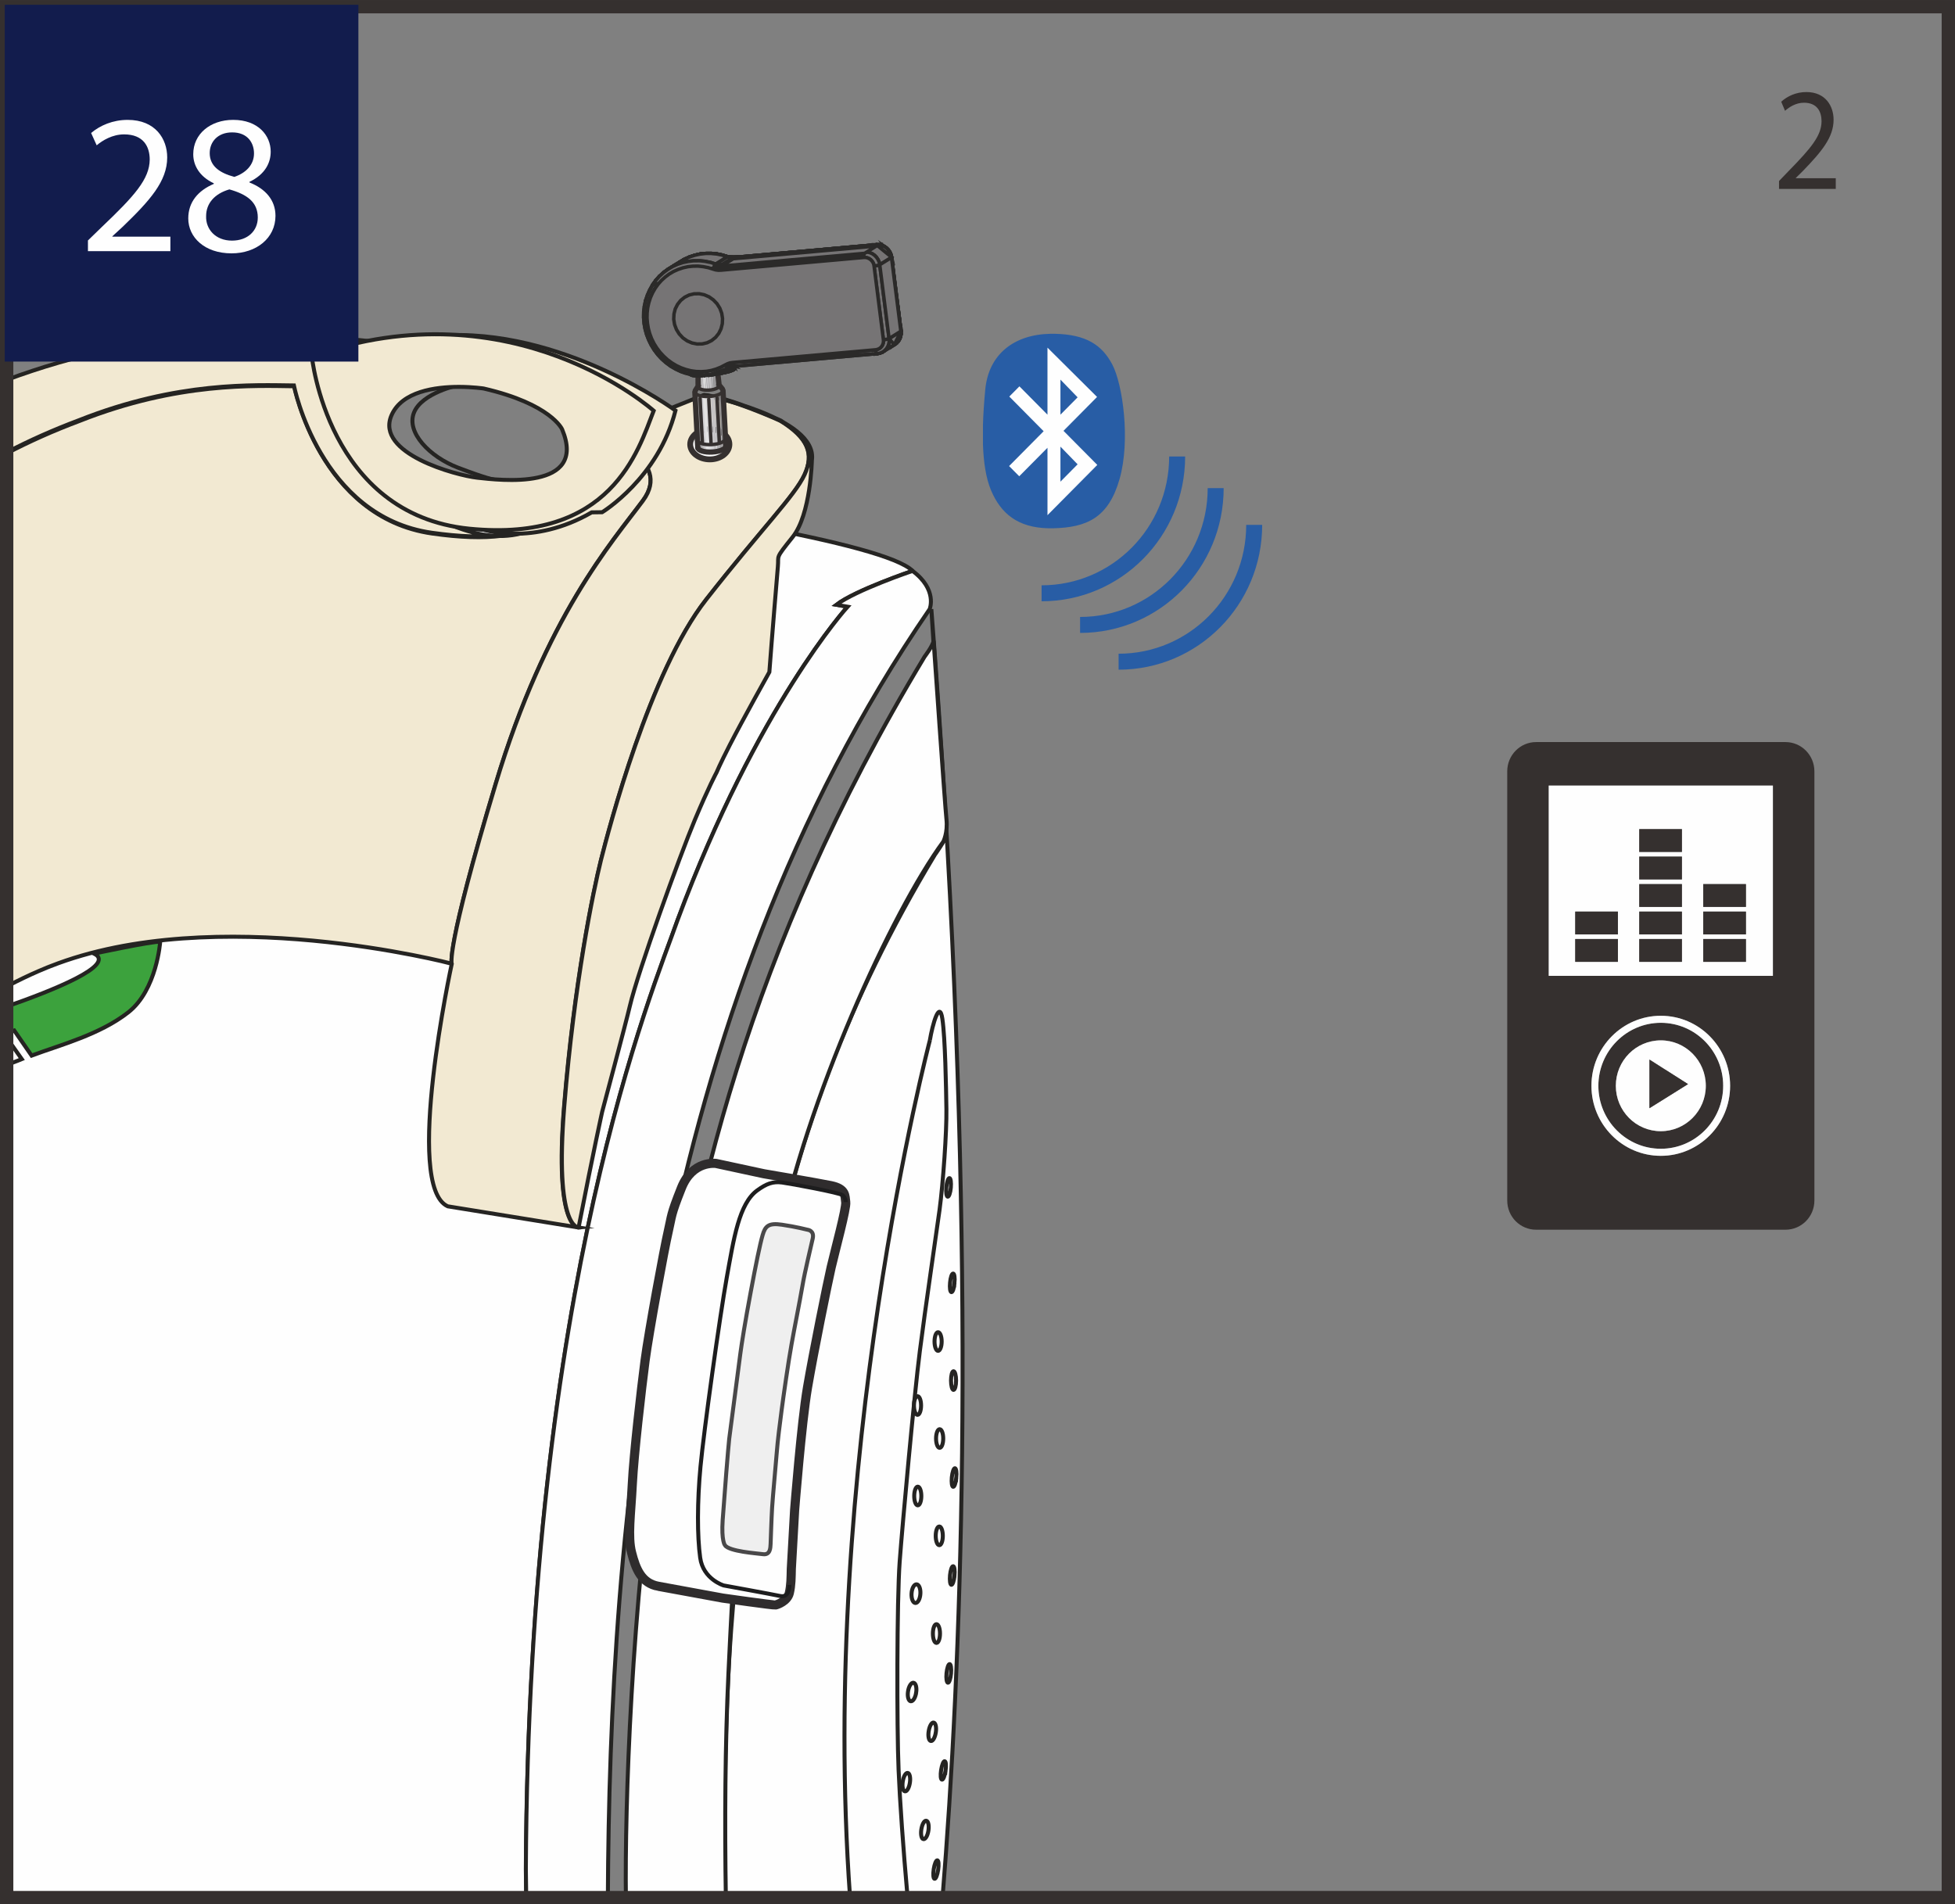 <?xml version="1.0" encoding="UTF-8"?>
<!DOCTYPE svg PUBLIC "-//W3C//DTD SVG 1.1//EN" "http://www.w3.org/Graphics/SVG/1.1/DTD/svg11.dtd">
<!-- Creator: CorelDRAW 2018 (64-Bit) -->
<svg xmlns="http://www.w3.org/2000/svg" xml:space="preserve" width="43.176mm" height="42.06mm" version="1.1" style="shape-rendering:geometricPrecision; text-rendering:geometricPrecision; image-rendering:optimizeQuality; fill-rule:evenodd; clip-rule:evenodd"
viewBox="0 0 2070.61 2017.05"
 xmlns:xlink="http://www.w3.org/1999/xlink">
 <rect x="0" y="0" width="2070.61" height="2017.05" fill="#808080" stroke="none"/>
 <defs>
  <style type="text/css">
   <![CDATA[
    .str10 {stroke:#494849;stroke-width:4.23;stroke-miterlimit:10}
    .str1 {stroke:#252422;stroke-width:4.23;stroke-miterlimit:10}
    .str9 {stroke:#1D1D1E;stroke-width:4.23;stroke-miterlimit:10}
    .str3 {stroke:#35302F;stroke-width:14.13;stroke-miterlimit:4}
    .str7 {stroke:#285DA5;stroke-width:16.92;stroke-miterlimit:10}
    .str8 {stroke:#2F2C2D;stroke-width:9.69;stroke-miterlimit:10}
    .str2 {stroke:#35302F;stroke-width:6.19;stroke-linecap:round;stroke-miterlimit:10}
    .str0 {stroke:#252422;stroke-width:4.23;stroke-linecap:round;stroke-miterlimit:10}
    .str4 {stroke:#35302F;stroke-width:5.57;stroke-linecap:round;stroke-miterlimit:4}
    .str6 {stroke:#2B2A29;stroke-width:3.65;stroke-linecap:round;stroke-miterlimit:10}
    .str5 {stroke:#35302F;stroke-width:3.65;stroke-linecap:round;stroke-miterlimit:4}
    .fil1 {fill:none;fill-rule:nonzero}
    .fil17 {fill:#FEFEFE}
    .fil16 {fill:#285DA5}
    .fil0 {fill:#FEFEFE;fill-rule:nonzero}
    .fil2 {fill:#F2E9D2;fill-rule:nonzero}
    .fil19 {fill:#EFEFEF;fill-rule:nonzero}
    .fil8 {fill:#E3E3E3;fill-rule:nonzero}
    .fil9 {fill:#DCDBDE;fill-rule:nonzero}
    .fil7 {fill:#D4D3D6;fill-rule:nonzero}
    .fil10 {fill:#CDCCCF;fill-rule:nonzero}
    .fil6 {fill:#C5C3C5;fill-rule:nonzero}
    .fil5 {fill:#B6B4B4;fill-rule:nonzero}
    .fil11 {fill:#B0AFB1;fill-rule:nonzero}
    .fil4 {fill:#A4A3A5;fill-rule:nonzero}
    .fil12 {fill:#9C9A9C;fill-rule:nonzero}
    .fil13 {fill:#898788;fill-rule:nonzero}
    .fil14 {fill:#767475;fill-rule:nonzero}
    .fil15 {fill:#35302F;fill-rule:nonzero}
    .fil3 {fill:#3CA23D;fill-rule:nonzero}
    .fil18 {fill:#121C4D;fill-rule:nonzero}
   ]]>
  </style>
 </defs>
 <g id="katman_x0020_1">
  <path class="fil0" d="M966.56 604.64c0,0 -60.33,20.41 -80.62,35.87l11.83 2.08c0,0 -95.5,104.86 -180.15,332.07 -25.82,73.97 -157.54,382.35 -160.57,1005.12l0.38 30.2 -550.38 0 0 -1534.23 42.28 -18.82c0,0 857.41,89.21 917.22,147.71z"/>
  <path class="fil1 str0" d="M966.56 604.64c0,0 -60.33,20.41 -80.62,35.87l11.83 2.08c0,0 -95.5,104.86 -180.15,332.07 -25.82,73.97 -157.54,382.35 -160.57,1005.12l0.38 30.2m-550.38 -1534.23l42.28 -18.82c0,0 857.41,89.21 917.22,147.71"/>
  <path class="fil0" d="M986.42 645.15c5.5,70.6 10.23,138.9 14.23,204.83 32.31,533.92 17.37,916.51 -2.38,1160.01l-230.34 0c-1.33,-100.35 0.1,-208.24 7.83,-301.11 19.46,-234.13 24.46,-488.22 214.44,-803.58 0,0 10.68,-14.74 11.49,-20.1l-15.26 -240.05z"/>
  <path class="fil1 str1" d="M986.42 645.15c5.5,70.6 10.23,138.9 14.23,204.83 32.31,533.92 17.37,916.51 -2.38,1160.01m-230.34 0c-1.33,-100.35 0.1,-208.24 7.83,-301.11 19.46,-234.13 24.46,-488.22 214.44,-803.58 0,0 10.68,-14.74 11.49,-20.1l-15.26 -240.05"/>
  <path class="fil0" d="M988.8 678.72c-0.74,5.33 -9.51,16.77 -9.51,16.77 -190.04,315.34 -246.62,580.07 -281.6,812.36 -29.2,194.19 -35.98,405.67 -34.8,502.14l105.88 0c-1.29,-80.11 -0.79,-161.75 2.74,-237.43 10.2,-218.8 18.78,-291.48 50.91,-450.83 32.06,-159.34 122.55,-356.57 176.68,-430.28 0,0 4.85,-9.38 3.33,-23.59 -1.56,-14.26 -13.64,-189.15 -13.64,-189.15z"/>
  <path class="fil1 str1" d="M988.8 678.72c-0.74,5.33 -9.51,16.77 -9.51,16.77 -190.04,315.34 -246.62,580.07 -281.6,812.36 -29.2,194.19 -35.98,405.67 -34.8,502.14m105.88 0c-1.29,-80.11 -0.79,-161.75 2.74,-237.43 10.2,-218.8 18.78,-291.48 50.91,-450.83 32.06,-159.34 122.55,-356.57 176.68,-430.28 0,0 4.85,-9.38 3.33,-23.59 -1.56,-14.26 -13.64,-189.15 -13.64,-189.15"/>
  <path class="fil0" d="M984.85 1101.92c0,0 -117.81,447.7 -84.5,908.06l60.93 0c-4.7,-52.89 -8.18,-101.86 -9.56,-135.5 -1.91,-44.78 -1.81,-180.04 1.15,-220.14 2.98,-40.14 15.55,-177.81 21.38,-223.34 5.8,-45.54 16.95,-120.85 20.85,-149.34 3.82,-28.45 7.64,-83.35 7.28,-106.77 -0.37,-23.35 -1.24,-75.46 -4.3,-95.83 -3.03,-20.37 -10.42,6.06 -13.23,22.84z"/>
  <path class="fil1 str1" d="M984.85 1101.92c0,0 -117.81,447.7 -84.5,908.06m60.93 0c-4.7,-52.89 -8.18,-101.86 -9.56,-135.5 -1.91,-44.78 -1.81,-180.04 1.15,-220.14 2.98,-40.14 15.55,-177.81 21.38,-223.34 5.8,-45.54 16.95,-120.85 20.85,-149.34 3.82,-28.45 7.64,-83.35 7.28,-106.77 -0.37,-23.35 -1.24,-75.46 -4.3,-95.83 -3.03,-20.37 -10.42,6.06 -13.23,22.84"/>
  <path class="fil0" d="M997.36 1420.96c0,5.47 -1.75,9.9 -3.84,9.9 -2.05,0 -3.72,-4.43 -3.72,-9.9 0,-5.48 1.67,-9.88 3.72,-9.88 2.1,0 3.84,4.4 3.84,9.88z"/>
  <path class="fil1 str1" d="M997.36 1420.96c0,5.47 -1.75,9.9 -3.84,9.9 -2.05,0 -3.72,-4.43 -3.72,-9.9 0,-5.48 1.67,-9.88 3.72,-9.88 2.1,0 3.84,4.4 3.84,9.88z"/>
  <path class="fil0" d="M975.54 1488.72c0,5.5 -1.69,9.91 -3.77,9.91 -2.08,0 -3.76,-4.42 -3.76,-9.91 0,-5.5 1.68,-9.86 3.76,-9.86 2.08,0 3.77,4.36 3.77,9.86z"/>
  <path class="fil1 str1" d="M975.54 1488.72c0,5.5 -1.69,9.91 -3.77,9.91 -2.08,0 -3.76,-4.42 -3.76,-9.91 0,-5.5 1.68,-9.86 3.76,-9.86 2.08,0 3.77,4.36 3.77,9.86z"/>
  <path class="fil0" d="M999.01 1523.67c0,5.52 -1.67,9.91 -3.84,9.91 -2.03,0 -3.76,-4.4 -3.76,-9.91 0,-5.43 1.73,-9.85 3.76,-9.85 2.17,0 3.84,4.42 3.84,9.85z"/>
  <path class="fil1 str1" d="M999.01 1523.67c0,5.52 -1.67,9.91 -3.84,9.91 -2.03,0 -3.76,-4.4 -3.76,-9.91 0,-5.43 1.73,-9.85 3.76,-9.85 2.17,0 3.84,4.42 3.84,9.85z"/>
  <path class="fil0" d="M975.81 1584.6c0,5.53 -1.67,9.91 -3.77,9.91 -2.08,0 -3.76,-4.38 -3.76,-9.91 0,-5.43 1.68,-9.93 3.76,-9.93 2.1,0 3.77,4.5 3.77,9.93z"/>
  <path class="fil1 str1" d="M975.81 1584.6c0,5.53 -1.67,9.91 -3.77,9.91 -2.08,0 -3.76,-4.38 -3.76,-9.91 0,-5.43 1.68,-9.93 3.76,-9.93 2.1,0 3.77,4.5 3.77,9.93z"/>
  <path class="fil0" d="M998.58 1626.86c0,5.4 -1.66,9.85 -3.74,9.85 -2.13,0 -3.79,-4.45 -3.79,-9.85 0,-5.53 1.65,-9.98 3.79,-9.98 2.08,0 3.74,4.45 3.74,9.98z"/>
  <path class="fil1 str1" d="M998.58 1626.86c0,5.4 -1.66,9.85 -3.74,9.85 -2.13,0 -3.79,-4.45 -3.79,-9.85 0,-5.53 1.65,-9.98 3.79,-9.98 2.08,0 3.74,4.45 3.74,9.98z"/>
  <path class="fil0" d="M995.59 1730.27c0,5.55 -1.67,9.95 -3.77,9.95 -2.08,0 -3.76,-4.4 -3.76,-9.95 0,-5.41 1.68,-9.91 3.76,-9.91 2.1,0 3.77,4.5 3.77,9.91z"/>
  <path class="fil1 str1" d="M995.59 1730.27c0,5.55 -1.67,9.95 -3.77,9.95 -2.08,0 -3.76,-4.4 -3.76,-9.95 0,-5.41 1.68,-9.91 3.76,-9.91 2.1,0 3.77,4.5 3.77,9.91z"/>
  <path class="fil0" d="M970.32 1792.87c-0.79,5.41 -3.37,9.51 -5.8,9.14 -2.3,-0.37 -3.65,-5.07 -2.79,-10.47 0.8,-5.45 3.45,-9.51 5.79,-9.14 2.38,0.37 3.67,5.08 2.81,10.47z"/>
  <path class="fil1 str1" d="M970.32 1792.87c-0.79,5.41 -3.37,9.51 -5.8,9.14 -2.3,-0.37 -3.65,-5.07 -2.79,-10.47 0.8,-5.45 3.45,-9.51 5.79,-9.14 2.38,0.37 3.67,5.08 2.81,10.47z"/>
  <path class="fil0" d="M991.17 1834.92c-0.84,5.45 -3.17,9.56 -5.28,9.2 -2.1,-0.32 -3.16,-4.92 -2.28,-10.39 0.83,-5.36 3.15,-9.52 5.23,-9.17 2.1,0.37 3.15,4.94 2.34,10.35z"/>
  <path class="fil1 str1" d="M991.17 1834.92c-0.84,5.45 -3.17,9.56 -5.28,9.2 -2.1,-0.32 -3.16,-4.92 -2.28,-10.39 0.83,-5.36 3.15,-9.52 5.23,-9.17 2.1,0.37 3.15,4.94 2.34,10.35z"/>
  <path class="fil0" d="M963.7 1888.28c-0.83,5.41 -3.18,9.52 -5.25,9.15 -2.15,-0.29 -3.11,-4.91 -2.33,-10.27 0.81,-5.45 3.16,-9.56 5.26,-9.25 2.08,0.32 3.15,4.94 2.32,10.37z"/>
  <path class="fil1 str1" d="M963.7 1888.28c-0.83,5.41 -3.18,9.52 -5.25,9.15 -2.15,-0.29 -3.11,-4.91 -2.33,-10.27 0.81,-5.45 3.16,-9.56 5.26,-9.25 2.08,0.32 3.15,4.94 2.32,10.37z"/>
  <path class="fil0" d="M983.34 1938.89c-0.81,5.4 -3.17,9.49 -5.28,9.17 -2.06,-0.25 -3.06,-4.91 -2.25,-10.29 0.83,-5.43 3.17,-9.59 5.21,-9.22 2.08,0.31 3.15,4.93 2.32,10.34z"/>
  <path class="fil1 str1" d="M983.34 1938.89c-0.81,5.4 -3.17,9.49 -5.28,9.17 -2.06,-0.25 -3.06,-4.91 -2.25,-10.29 0.83,-5.43 3.17,-9.59 5.21,-9.22 2.08,0.31 3.15,4.93 2.32,10.34z"/>
  <path class="fil0" d="M993.62 1980.63c-0.8,5.41 -2.45,9.62 -3.81,9.44 -1.32,-0.25 -1.67,-4.75 -0.88,-10.17 0.81,-5.41 2.54,-9.62 3.86,-9.44 1.29,0.24 1.68,4.76 0.83,10.17z"/>
  <path class="fil1 str1" d="M993.62 1980.63c-0.8,5.41 -2.45,9.62 -3.81,9.44 -1.32,-0.25 -1.67,-4.75 -0.88,-10.17 0.81,-5.41 2.54,-9.62 3.86,-9.44 1.29,0.24 1.68,4.76 0.83,10.17z"/>
  <path class="fil0" d="M1001.52 1875.62c-0.88,5.41 -2.59,9.66 -3.87,9.42 -1.35,-0.19 -1.67,-4.76 -0.88,-10.14 0.83,-5.4 2.54,-9.67 3.8,-9.4 1.34,0.2 1.68,4.7 0.95,10.12z"/>
  <path class="fil1 str1" d="M1001.52 1875.62c-0.88,5.41 -2.59,9.66 -3.87,9.42 -1.35,-0.19 -1.67,-4.76 -0.88,-10.14 0.83,-5.4 2.54,-9.67 3.8,-9.4 1.34,0.2 1.68,4.7 0.95,10.12z"/>
  <path class="fil0" d="M1007.25 1772.76c-0.49,5.4 -2,9.74 -3.25,9.62 -1.34,-0.12 -2.01,-4.65 -1.49,-10.07 0.51,-5.48 2,-9.79 3.32,-9.67 1.25,0.1 1.95,4.65 1.42,10.11z"/>
  <path class="fil1 str1" d="M1007.25 1772.76c-0.49,5.4 -2,9.74 -3.25,9.62 -1.34,-0.12 -2.01,-4.65 -1.49,-10.07 0.51,-5.48 2,-9.79 3.32,-9.67 1.25,0.1 1.95,4.65 1.42,10.11z"/>
  <path class="fil0" d="M1010.92 1668.96c-0.47,5.45 -2,9.81 -3.31,9.69 -1.27,-0.12 -1.91,-4.65 -1.42,-10.13 0.53,-5.41 2,-9.73 3.35,-9.56 1.27,0.07 1.91,4.6 1.39,10z"/>
  <path class="fil1 str1" d="M1010.92 1668.96c-0.47,5.45 -2,9.81 -3.31,9.69 -1.27,-0.12 -1.91,-4.65 -1.42,-10.13 0.53,-5.41 2,-9.73 3.35,-9.56 1.27,0.07 1.91,4.6 1.39,10z"/>
  <path class="fil0" d="M1012.87 1565.25c-0.56,5.5 -2.03,9.74 -3.33,9.59 -1.32,-0.1 -1.94,-4.62 -1.43,-10.03 0.54,-5.45 2.03,-9.76 3.3,-9.64 1.32,0.12 2.01,4.6 1.47,10.09z"/>
  <path class="fil1 str1" d="M1012.87 1565.25c-0.56,5.5 -2.03,9.74 -3.33,9.59 -1.32,-0.1 -1.94,-4.62 -1.43,-10.03 0.54,-5.45 2.03,-9.76 3.3,-9.64 1.32,0.12 2.01,4.6 1.47,10.09z"/>
  <path class="fil0" d="M1010.92 1359.05c-0.41,5.44 -1.91,9.74 -3.25,9.61 -1.34,-0.17 -1.95,-4.62 -1.42,-10.1 0.46,-5.45 1.93,-9.73 3.29,-9.59 1.3,0.07 1.91,4.62 1.39,10.09z"/>
  <path class="fil1 str1" d="M1010.92 1359.05c-0.41,5.44 -1.91,9.74 -3.25,9.61 -1.34,-0.17 -1.95,-4.62 -1.42,-10.1 0.46,-5.45 1.93,-9.73 3.29,-9.59 1.3,0.07 1.91,4.62 1.39,10.09z"/>
  <path class="fil0" d="M1007.05 1257.93c-0.47,5.46 -2,9.79 -3.28,9.62 -1.3,-0.12 -1.98,-4.58 -1.47,-10.08 0.54,-5.45 1.98,-9.76 3.31,-9.61 1.3,0.07 1.91,4.63 1.44,10.07z"/>
  <path class="fil1 str1" d="M1007.05 1257.93c-0.47,5.46 -2,9.79 -3.28,9.62 -1.3,-0.12 -1.98,-4.58 -1.47,-10.08 0.54,-5.45 1.98,-9.76 3.31,-9.61 1.3,0.07 1.91,4.63 1.44,10.07z"/>
  <path class="fil0" d="M974.8 1688.31c-0.37,5.5 -2.76,9.79 -5.35,9.61 -2.57,-0.22 -4.34,-4.79 -3.99,-10.2 0.35,-5.46 2.74,-9.74 5.36,-9.58 2.57,0.21 4.36,4.77 3.98,10.17z"/>
  <path class="fil1 str1" d="M974.8 1688.31c-0.37,5.5 -2.76,9.79 -5.35,9.61 -2.57,-0.22 -4.34,-4.79 -3.99,-10.2 0.35,-5.46 2.74,-9.74 5.36,-9.58 2.57,0.21 4.36,4.77 3.98,10.17z"/>
  <path class="fil0" d="M1012.62 1462.3c0,5.47 -1.22,9.9 -2.74,9.9 -1.45,0 -2.62,-4.43 -2.62,-9.9 0,-5.48 1.17,-9.88 2.62,-9.88 1.53,0 2.74,4.4 2.74,9.88z"/>
  <path class="fil1 str1" d="M1012.62 1462.3c0,5.47 -1.22,9.9 -2.74,9.9 -1.45,0 -2.62,-4.43 -2.62,-9.9 0,-5.48 1.17,-9.88 2.62,-9.88 1.53,0 2.74,4.4 2.74,9.88z"/>
  <path class="fil0" d="M7.05 475.78l42.22 -18.79c0,0 -15.93,-1.08 -42.22,0.19l0 18.6zm636.76 1534.2c1.71,-388.34 45.29,-935.29 340.84,-1364.84 0,0 8.57,-20.66 -18.17,-40.45 0,0 -60.4,20.42 -80.62,35.9l11.85 2.03c0,0 -95.51,104.84 -180.13,332.09 -25.87,73.98 -157.56,382.35 -160.64,1005.11l0.39 30.16 86.48 0z"/>
  <path class="fil1 str0" d="M7.05 475.78l42.22 -18.79c0,0 -15.93,-1.08 -42.22,0.19m636.76 1552.81c1.71,-388.34 45.29,-935.29 340.84,-1364.84 0,0 8.57,-20.66 -18.17,-40.45 0,0 -60.4,20.42 -80.62,35.9l11.85 2.03c0,0 -95.51,104.84 -180.13,332.09 -25.87,73.98 -157.56,382.35 -160.64,1005.11l0.39 30.16"/>
  <path class="fil2" d="M53.42 1023.43c0,0 -19.79,7.4 -46.37,21.46l0 -564.7c23.73,-12.42 49.5,-23.98 77.52,-34.46 103.84,-41.11 185.83,-37.1 227.12,-36.61 0,0 27.21,139.05 146,155.97 118.73,16.9 146.24,-21.86 179.69,-103.57 0,0 76.32,24.64 43.58,68.6 -32.77,44.16 -102.51,122.47 -155.98,300.05 -53.41,177.54 -46.48,190.58 -46.48,190.58 0,0 -250.73,-66.05 -425.09,2.69z"/>
  <path class="fil1 str1" d="M53.42 1023.43c0,0 -19.79,7.4 -46.37,21.46m0 -564.7c23.73,-12.42 49.5,-23.98 77.52,-34.46 103.84,-41.11 185.83,-37.1 227.12,-36.61 0,0 27.21,139.05 146,155.97 118.73,16.9 146.24,-21.86 179.69,-103.57 0,0 76.32,24.64 43.58,68.6 -32.77,44.16 -102.51,122.47 -155.98,300.05 -53.41,177.54 -46.48,190.58 -46.48,190.58 0,0 -250.73,-66.05 -425.09,2.69"/>
  <path class="fil2" d="M637.25 461.75c0,0 76.42,24.56 43.68,68.62 -32.74,44.13 -102.51,122.44 -155.95,300.03 -53.46,177.56 -46.51,190.57 -46.51,190.57 0,0 -51.24,235.82 -4.23,256.78l138.58 22.43c0,0 -25.95,2.35 -15.39,-128.17 10.61,-130.51 30.84,-228.16 39.07,-260.88 8.17,-32.61 51.66,-199.69 111.35,-275.8 59.65,-76.15 93.83,-109.84 104.19,-132.22 10.33,-22.38 3.92,-39.17 -25.5,-57.4 0,0 -54.66,-24.83 -81.71,-27.12l-107.57 43.16z"/>
  <path class="fil1 str1" d="M637.25 461.75c0,0 76.42,24.56 43.68,68.62 -32.74,44.13 -102.51,122.44 -155.95,300.03 -53.46,177.56 -46.51,190.57 -46.51,190.57 0,0 -51.24,235.82 -4.23,256.78l138.58 22.43c0,0 -25.95,2.35 -15.39,-128.17 10.61,-130.51 30.84,-228.16 39.07,-260.88 8.17,-32.61 51.66,-199.69 111.35,-275.8 59.65,-76.15 93.83,-109.84 104.19,-132.22 10.33,-22.38 3.92,-39.17 -25.5,-57.4 0,0 -54.66,-24.83 -81.71,-27.12l-107.57 43.16z"/>
  <path class="fil2" d="M612.81 1300.17c0,0 -25.73,1.95 -15.14,-128.58 10.54,-130.52 30.79,-228.17 38.89,-260.78 8.33,-32.69 51.7,-199.77 111.41,-275.85 59.69,-76.15 93.86,-109.85 104.16,-132.21 10.34,-22.4 3.91,-39.12 -25.39,-57.39 0,0 -54.76,-24.92 -81.75,-27.15 0,0 121.74,23.72 114.89,69.47 0,0 -1.1,57.03 -20.34,81.11 -19.16,23.99 -14.46,18.61 -15.68,31.55 -1.18,12.94 -6.73,82.12 -6.73,82.12l-2.27 29.38c0,0 -28.4,50.84 -41.9,77.23 -10.84,21.23 -14.04,29.13 -14.04,29.13 0,0 -8.29,15.24 -23.02,50.31 -15.96,38.08 -60.32,160.74 -68.76,196.96 -4.14,17.83 -29.37,112.21 -29.37,112.21 0,0 -8.85,39.66 -24.96,122.47z"/>
  <path class="fil1 str1" d="M612.81 1300.17c0,0 -25.73,1.95 -15.14,-128.58 10.54,-130.52 30.79,-228.17 38.89,-260.78 8.33,-32.69 51.7,-199.77 111.41,-275.85 59.69,-76.15 93.86,-109.85 104.16,-132.21 10.34,-22.4 3.91,-39.12 -25.39,-57.39 0,0 -54.76,-24.92 -81.75,-27.15 0,0 121.74,23.72 114.89,69.47 0,0 -1.1,57.03 -20.34,81.11 -19.16,23.99 -14.46,18.61 -15.68,31.55 -1.18,12.94 -6.73,82.12 -6.73,82.12l-2.27 29.38c0,0 -28.4,50.84 -41.9,77.23 -10.84,21.23 -14.04,29.13 -14.04,29.13 0,0 -8.29,15.24 -23.02,50.31 -15.96,38.08 -60.32,160.74 -68.76,196.96 -4.14,17.83 -29.37,112.21 -29.37,112.21 0,0 -8.85,39.66 -24.96,122.47z"/>
  <path class="fil0" d="M7.05 1100.35l0.72 -0.24 15.31 21.69c0,0 -6.12,2.58 -16.04,6.16l0 -27.61z"/>
  <path class="fil1 str1" d="M7.05 1100.35l0.72 -0.24 15.31 21.69c0,0 -6.12,2.58 -16.04,6.16"/>
  <path class="fil3" d="M7.05 1066.13c47.73,-16.58 116.74,-43.89 92.65,-56.05 0,0 60.77,-13.08 69.96,-12.59 0,0 -3.52,51.09 -33.77,74.76 -30.21,23.67 -71.83,34.46 -102.42,45.85l-18.41 -26.6 -8.01 2.73 0 -28.11z"/>
  <path class="fil1 str1" d="M7.05 1066.13c47.73,-16.58 116.74,-43.89 92.65,-56.05 0,0 60.77,-13.08 69.96,-12.59 0,0 -3.52,51.09 -33.77,74.76 -30.21,23.67 -71.83,34.46 -102.42,45.85l-18.41 -26.6 -8.01 2.73"/>
  <path class="fil2" d="M636.98 460.71c-33.39,81.75 -60.94,120.46 -179.65,103.59 -118.77,-16.93 -146.07,-156.04 -146.07,-156.04 -41.23,-0.42 -123.26,-4.53 -227.09,36.63 -27.86,10.43 -53.5,21.93 -77.11,34.27l0 -76.83c70.12,-26.06 156.3,-47.06 253.06,-45.83 0,0 112.3,-0.93 146.37,7.48l4.31 53.52 -10.72 4.65c0,0 4.97,32.18 28.35,68.5l-42.92 0.64c0,0 181.92,190.89 251.47,-30.59z"/>
  <path class="fil1 str1" d="M636.98 460.71c-33.39,81.75 -60.94,120.46 -179.65,103.59 -118.77,-16.93 -146.07,-156.04 -146.07,-156.04 -41.23,-0.42 -123.26,-4.53 -227.09,36.63 -27.86,10.43 -53.5,21.93 -77.11,34.27m0 -76.83c70.12,-26.06 156.3,-47.06 253.06,-45.83 0,0 112.3,-0.93 146.37,7.48l4.31 53.52 -10.72 4.65c0,0 4.97,32.18 28.35,68.5l-42.92 0.64c0,0 181.92,190.89 251.47,-30.59"/>
  <path class="fil1 str1" d="M485.54 407.94c0,0 -38.76,8.07 -47.11,29.15 -8.36,21.18 16.85,46.79 46.32,58.13 29.49,11.23 38.02,13.04 44.41,13.87"/>
  <path class="fil2" d="M511.29 560.77c0,0 52.8,18.19 115.42,-18.08l11.06 -0.15c0,0 59.69,-36.22 77.65,-107.72 0,0 -120.71,-88.92 -251.12,-79.24 0,0 116.33,1.12 221.75,75.25 0,0 -13.35,138.12 -174.76,129.95z"/>
  <path class="fil1 str1" d="M511.29 560.77c0,0 52.8,18.19 115.42,-18.08l11.06 -0.15c0,0 59.69,-36.22 77.65,-107.72 0,0 -120.71,-88.92 -251.12,-79.24 0,0 116.33,1.12 221.75,75.25 0,0 -13.35,138.12 -174.76,129.95z"/>
  <path class="fil2" d="M512.23 411.49c0,0 -11.17,-1.69 -26.06,-1.73 -25,0 -60.52,4.7 -71.51,30.1 -17.66,40.53 68.67,63.68 90.68,66.1 23.69,2.62 117.41,14.11 90,-51.26 0,0 -11.64,-26.76 -83.11,-43.21zm-181.97 -34.25c213.4,-75.62 362.08,57.81 362.08,57.81 -16.36,42.25 -44.94,139.88 -195.25,124.94 -150.28,-14.96 -166.83,-182.75 -166.83,-182.75z"/>
  <path class="fil1 str1" d="M512.23 411.49c0,0 -11.17,-1.69 -26.06,-1.73 -25,0 -60.52,4.7 -71.51,30.1 -17.66,40.53 68.67,63.68 90.68,66.1 23.69,2.62 117.41,14.11 90,-51.26 0,0 -11.64,-26.76 -83.11,-43.21zm-181.97 -34.25c213.4,-75.62 362.08,57.81 362.08,57.81 -16.36,42.25 -44.94,139.88 -195.25,124.94 -150.28,-14.96 -166.83,-182.75 -166.83,-182.75z"/>
  <path class="fil0" d="M772.51 470.6c0,8.83 -9.27,15.97 -20.72,15.97 -11.46,0 -20.76,-7.14 -20.76,-15.97 0,-8.81 9.3,-15.99 20.76,-15.99 11.45,0 20.72,7.17 20.72,15.99z"/>
  <path class="fil1 str2" d="M772.51 470.6c0,8.83 -9.27,15.97 -20.72,15.97 -11.46,0 -20.76,-7.14 -20.76,-15.97 0,-8.81 9.3,-15.99 20.76,-15.99 11.45,0 20.72,7.17 20.72,15.99z"/>
  <polygon class="fil1 str3" points="7.06,7.06 7.06,7.06 7.06,2009.99 2063.55,2009.99 2063.55,7.06 "/>
  <polygon class="fil4" points="743.63,478.55 744.06,478.67 740.45,418.9 740.26,418.86 735.9,415.33 735.82,415.35 739.05,476.16 "/>
  <polygon class="fil4" points="743.63,478.55 744.21,478.7 740.55,418.95 740.26,418.86 738.59,417.51 742.28,477.86 "/>
  <polygon class="fil5" points="745.73,479.09 742.08,419.32 740.25,418.86 740.16,418.79 743.82,478.62 "/>
  <polygon class="fil6" points="747.23,479.47 743.6,419.73 741.7,419.22 745.3,478.97 "/>
  <polygon class="fil7" points="748.68,479.85 748.76,479.83 745.12,420.11 743.22,419.6 746.88,479.37 "/>
  <polygon class="fil8" points="748.68,479.85 750.26,479.76 746.62,420.11 745.36,420.14 744.73,419.99 748.36,479.75 "/>
  <polygon class="fil8" points="750.75,479.71 747.12,420.11 745.37,420.15 745.26,420.15 748.88,479.81 "/>
  <polygon class="fil9" points="752.6,479.62 748.98,420.05 747.12,420.11 750.76,479.71 "/>
  <polygon class="fil7" points="754.49,479.54 750.85,420.06 749.02,420.07 752.61,479.63 "/>
  <polygon class="fil10" points="756.04,479.44 756.34,479.35 752.76,419.93 751.18,420.04 750.85,420.05 754.48,479.54 "/>
  <polygon class="fil6" points="758.22,478.97 754.6,419.79 752.76,419.94 756.38,479.36 "/>
  <polygon class="fil6" points="759.56,478.69 755.99,419.68 753.4,419.88 757.02,479.21 "/>
  <polygon class="fil11" points="762.29,478.12 758.66,418.52 756.14,419.62 759.75,478.66 "/>
  <polygon class="fil12" points="763.44,477.87 764.97,476.57 761.33,417.19 760.9,417.56 758.82,418.44 762.46,478.09 "/>
  <polygon class="fil13" points="767.57,474.35 763.97,415.14 761.5,417.05 765.1,476.43 "/>
  <polygon class="fil14" points="768.33,473.7 765.93,413.59 764.14,415.01 767.72,474.21 "/>
  <polygon class="fil4" points="740.36,412.16 742.9,412.8 740.65,376.33 739.26,375.08 738.81,407.81 "/>
  <polygon class="fil4" points="742.69,412.75 740.46,376.14 739.26,375.08 741.52,412.43 "/>
  <polygon class="fil5" points="743.88,413.05 741.71,377.23 740.49,376.17 742.71,412.75 "/>
  <polygon class="fil6" points="745.07,413.38 742.92,377.93 742.4,377.87 741.74,377.28 743.9,413.06 "/>
  <polygon class="fil7" points="745.43,413.46 746.26,413.43 744.11,378.07 742.94,377.92 745.09,413.38 "/>
  <polygon class="fil8" points="747.4,413.35 745.28,378.23 744.11,378.07 746.26,413.43 "/>
  <polygon class="fil8" points="747.48,413.34 745.37,378.25 744.2,378.1 746.35,413.42 "/>
  <polygon class="fil9" points="748.93,413.25 746.82,378.32 746.06,378.34 745.67,378.28 747.82,413.32 "/>
  <polygon class="fil7" points="750.41,413.16 748.26,378.3 747.14,378.3 749.27,413.25 "/>
  <polygon class="fil10" points="751.84,413.11 749.69,378.24 748.58,378.29 750.73,413.16 "/>
  <polygon class="fil6" points="752.78,413.02 753.29,412.92 751.14,377.9 750.04,378.21 752.16,413.08 "/>
  <polygon class="fil6" points="752.75,413.05 754.02,412.78 751.87,377.71 750.06,378.22 752.19,413.07 "/>
  <polygon class="fil11" points="756.07,412.34 753.92,377.03 753.6,377.17 752.15,377.61 754.26,412.71 "/>
  <polygon class="fil12" points="758.16,411.94 755.95,376.1 754.15,376.95 756.34,412.29 "/>
  <polygon class="fil13" points="760.15,411.5 760.2,411.34 758.04,376.04 757.97,375.18 756.18,375.99 758.39,411.88 "/>
  <polygon class="fil14" points="761.37,407.32 758.64,381.68 760.4,410.63 "/>
  <path class="fil1 str4" d="M738.99 474.04c0.17,3.08 6.97,5.21 15.25,4.74 8.25,-0.42 14.79,-3.33 14.6,-6.38"/>
  <path class="fil1 str5" d="M735.95 415.18c0.15,3.09 7.01,5.19 15.23,4.75 8.24,-0.47 14.77,-3.33 14.64,-6.41m-27.21 52.92c0.54,2.93 7.29,4.89 15.19,4.45 7.58,-0.41 13.72,-2.88 14.54,-5.7"/>
  <path class="fil1 str5" d="M739.34 409.66c0.12,2.32 5.26,3.89 11.42,3.53 6.18,-0.3 11.1,-2.48 10.96,-4.81"/>
  <path class="fil15" d="M754.54 376.66c1.61,-0.68 1.39,-1.47 1.3,-2.26l3.91 -0.21c0.05,1 -1.86,2.07 -3.84,2.91l-1.37 -0.44z"/>
  <path class="fil15" d="M741.27 375.23c0.05,0.75 0.23,1.68 1.57,2.08l-1.34 0.61c-2.05,-0.64 -4.06,-1.33 -4.11,-2.5l3.87 -0.19z"/>
  <path class="fil1 str4" d="M768.84 472.4l-3.08 -58.86m-26.76 60.5l-3.05 -58.84m0.43 -1.51l3.3 -5.14m25.47 3.53l-3.87 -4.77m-21.93 2.25l-0.02 -34.31m22.38 33.06l-3.92 -34.09"/>
  <path class="fil1 str5" d="M753.08 468.87l-2.4 -46m-6.8 45.1l-2.4 -45.99m20.35 45.48l-2.39 -46.02"/>
  <path class="fil15" d="M758.77 373.79c0.22,2.32 -4.04,4.62 -9.51,5.11 -5.45,0.51 -10.05,-0.98 -10.27,-3.31 -0.2,-2.34 4.06,-4.62 9.52,-5.13 5.45,-0.49 10.03,1 10.25,3.33z"/>
  <path class="fil1 str5" d="M758.77 373.79c0.22,2.32 -4.04,4.62 -9.51,5.11 -5.45,0.51 -10.05,-0.98 -10.27,-3.31 -0.2,-2.34 4.06,-4.62 9.52,-5.13 5.45,-0.49 10.03,1 10.25,3.33z"/>
  <path class="fil15" d="M1759.02 1224.27c-40.5,0 -73.47,-33.26 -73.47,-74.17 0,-40.91 32.98,-74.18 73.47,-74.18 40.54,0 73.41,33.28 73.41,74.18 0,40.91 -32.87,74.17 -73.41,74.17zm-118.71 -392.18l237.41 0 0 201.53 -237.41 0 0 -201.53zm139.34 470.44l111.4 0c16.92,0 30.65,-13.77 30.65,-30.95l0 -454.62c0,-17.05 -13.73,-30.96 -30.65,-30.96l-264.09 0c-16.93,0 -30.59,13.91 -30.59,30.96l0 454.62c0,17.17 13.65,30.95 30.59,30.95l137.87 0 14.82 0z"/>
  <path class="fil15" d="M1759.02 1198.18c-26.36,0 -47.63,-21.52 -47.63,-48.08 0,-26.59 21.27,-48.13 47.63,-48.13 26.31,0 47.66,21.54 47.66,48.13 0,26.56 -21.35,48.08 -47.66,48.08zm0 -114.82c-36.36,0 -66.13,29.95 -66.13,66.74 0,36.75 29.78,66.69 66.13,66.69 36.5,0 66.07,-29.94 66.07,-66.69 0,-36.79 -29.57,-66.74 -66.07,-66.74z"/>
  <path class="fil0" d="M1668.38 994.61l45.2 0 0 24.19 -45.2 0 0 -24.19zm0 -29.05l45.2 0 0 24.18 -45.2 0 0 -24.18zm67.83 29.05l45.17 0 0 24.19 -45.17 0 0 -24.19zm0 -29.05l45.17 0 0 24.18 -45.17 0 0 -24.18zm0 -29.1l45.17 0 0 24.14 -45.17 0 0 -24.14zm0 -29.13l45.17 0 0 24.16 -45.17 0 0 -24.16zm0 -29.11l45.17 0 0 24.14 -45.17 0 0 -24.14zm67.76 116.4l45.2 0 0 24.19 -45.2 0 0 -24.19zm0 -29.05l45.2 0 0 24.18 -45.2 0 0 -24.18zm0 -29.1l45.2 0 0 24.14 -45.2 0 0 -24.14zm-163.65 97.16l237.41 0 0 -201.53 -237.41 0 0 201.53z"/>
  <path class="fil0" d="M1763.73 1132.94l24.14 15.36 -5.84 3.64 -18.31 11.45 -16.72 10.42 0 -51.5 15.82 10.12 0.9 0.51zm-52.35 17.17c0,26.54 21.28,48.06 47.64,48.06 26.29,0 47.66,-21.52 47.66,-48.06 0,-26.6 -21.37,-48.15 -47.66,-48.15 -26.36,0 -47.64,21.55 -47.64,48.15z"/>
  <path class="fil0" d="M1759.02 1216.79c-36.36,0 -66.13,-29.94 -66.13,-66.69 0,-36.8 29.78,-66.74 66.13,-66.74 36.5,0 66.07,29.94 66.07,66.74 0,36.74 -29.57,66.69 -66.07,66.69zm0 -140.88c-40.5,0 -73.47,33.28 -73.47,74.19 0,40.91 32.98,74.17 73.47,74.17 40.54,0 73.41,-33.26 73.41,-74.17 0,-40.91 -32.87,-74.19 -73.41,-74.19z"/>
  <polygon class="fil15" points="1747,1122.31 1747,1173.81 1763.72,1163.39 1782.03,1151.94 1787.86,1148.3 1763.72,1132.94 1762.84,1132.43 "/>
  <polygon class="fil15" points="1668.38,1018.8 1713.59,1018.8 1713.59,994.61 1668.38,994.61 "/>
  <polygon class="fil15" points="1781.37,994.61 1736.19,994.61 1736.19,1018.8 1781.37,1018.8 "/>
  <polygon class="fil15" points="1803.97,1018.8 1849.17,1018.8 1849.17,994.61 1803.97,994.61 "/>
  <polygon class="fil15" points="1668.38,989.74 1713.59,989.74 1713.59,965.56 1668.38,965.56 "/>
  <polygon class="fil15" points="1781.37,965.56 1736.19,965.56 1736.19,989.74 1781.37,989.74 "/>
  <polygon class="fil15" points="1803.97,989.74 1849.17,989.74 1849.17,965.56 1803.97,965.56 "/>
  <polygon class="fil15" points="1781.37,936.46 1736.19,936.46 1736.19,960.61 1781.37,960.61 "/>
  <polygon class="fil15" points="1803.97,960.59 1849.17,960.59 1849.17,936.45 1803.97,936.45 "/>
  <polygon class="fil15" points="1781.37,907.33 1736.19,907.33 1736.19,931.49 1781.37,931.49 "/>
  <polygon class="fil15" points="1781.37,878.22 1736.19,878.22 1736.19,902.36 1781.37,902.36 "/>
  <line class="fil1 str6" x1="735.29" y1="397.78" x2="733.12" y2= "397.5" />
  <line class="fil1 str6" x1="738.3" y1="397.96" x2="735.29" y2= "397.79" />
  <line class="fil1 str6" x1="741.99" y1="397.9" x2="738.29" y2= "397.95" />
  <line class="fil1 str6" x1="743.7" y1="397.78" x2="741.99" y2= "397.9" />
  <line class="fil1 str6" x1="746.26" y1="397.67" x2="745.87" y2= "397.67" />
  <line class="fil1 str6" x1="746.49" y1="397.61" x2="746.25" y2= "397.66" />
  <line class="fil1 str6" x1="750.89" y1="397.2" x2="750.82" y2= "397.2" />
  <line class="fil1 str6" x1="755.64" y1="396.63" x2="750.89" y2= "397.22" />
  <line class="fil1 str6" x1="760.42" y1="395.94" x2="755.65" y2= "396.64" />
  <line class="fil1 str6" x1="764.91" y1="395.13" x2="760.41" y2= "395.94" />
  <line class="fil1 str6" x1="768.94" y1="394.27" x2="764.92" y2= "395.14" />
  <line class="fil1 str6" x1="772.36" y1="393.42" x2="768.95" y2= "394.27" />
  <line class="fil1 str6" x1="775.04" y1="392.5" x2="772.37" y2= "393.43" />
  <line class="fil1 str6" x1="776.81" y1="391.7" x2="775.05" y2= "392.49" />
  <line class="fil1 str6" x1="777.54" y1="390.95" x2="776.81" y2= "391.7" />
  <line class="fil1 str6" x1="777.37" y1="390.32" x2="777.54" y2= "390.96" />
  <line class="fil1 str6" x1="776.11" y1="389.86" x2="777.36" y2= "390.32" />
  <line class="fil1 str6" x1="774.02" y1="389.52" x2="776.11" y2= "389.87" />
  <line class="fil1 str6" x1="772.83" y1="389.46" x2="774.01" y2= "389.51" />
  <line class="fil1 str6" x1="731.93" y1="396.97" x2="731.82" y2= "396.69" />
  <line class="fil1 str6" x1="733.12" y1="397.5" x2="731.94" y2= "396.97" />
  <line class="fil1 str6" x1="735.29" y1="397.78" x2="733.12" y2= "397.5" />
  <line class="fil1 str6" x1="738.3" y1="397.96" x2="735.29" y2= "397.79" />
  <line class="fil1 str6" x1="741.99" y1="397.9" x2="738.29" y2= "397.95" />
  <line class="fil1 str6" x1="743.7" y1="397.78" x2="741.99" y2= "397.9" />
  <line class="fil1 str6" x1="746.26" y1="397.67" x2="745.87" y2= "397.67" />
  <line class="fil1 str6" x1="746.49" y1="397.61" x2="746.25" y2= "397.66" />
  <line class="fil1 str6" x1="750.89" y1="397.2" x2="750.82" y2= "397.2" />
  <line class="fil1 str6" x1="755.64" y1="396.63" x2="750.89" y2= "397.2" />
  <line class="fil1 str6" x1="760.42" y1="395.94" x2="755.65" y2= "396.64" />
  <line class="fil1 str6" x1="764.91" y1="395.13" x2="760.41" y2= "395.94" />
  <line class="fil1 str6" x1="768.94" y1="394.27" x2="764.92" y2= "395.14" />
  <line class="fil1 str6" x1="772.36" y1="393.42" x2="768.95" y2= "394.27" />
  <line class="fil1 str6" x1="775.04" y1="392.5" x2="772.37" y2= "393.43" />
  <line class="fil1 str6" x1="776.81" y1="391.7" x2="775.05" y2= "392.49" />
  <line class="fil1 str6" x1="777.54" y1="390.95" x2="776.81" y2= "391.7" />
  <line class="fil1 str6" x1="777.37" y1="390.32" x2="777.54" y2= "390.96" />
  <line class="fil1 str6" x1="776.11" y1="389.86" x2="777.36" y2= "390.32" />
  <line class="fil1 str6" x1="774.02" y1="389.52" x2="776.11" y2= "389.87" />
  <line class="fil1 str6" x1="772.83" y1="389.46" x2="774.01" y2= "389.51" />
  <line class="fil1 str6" x1="731.93" y1="396.97" x2="731.82" y2= "396.69" />
  <line class="fil1 str6" x1="733.12" y1="397.5" x2="731.94" y2= "396.97" />
  <polygon class="fil14" points="688.93,315.2 691.15,310.21 693.82,305.49 696.96,301.07 700.54,297.06 704.53,293.44 708.79,290.23 713.37,287.54 718.28,285.36 723.41,283.63 728.63,282.48 733.98,281.92 739.38,281.85 744.79,282.43 750.12,283.46 755.42,285.12 758.02,285.87 760.76,286.22 763.49,286.17 915.11,272.67 916.94,272.72 918.81,273.14 920.5,273.89 922.1,274.97 923.46,276.36 924.57,277.95 925.36,279.74 925.73,281.62 935.64,359.85 935.7,361.72 935.41,363.62 934.73,365.41 933.77,366.97 932.47,368.34 930.98,369.37 929.27,370.06 927.46,370.45 775.84,383.96 773.16,384.35 770.61,385.21 768.21,386.41 763.49,388.88 758.54,390.89 753.37,392.38 748.08,393.31 742.69,393.65 737.27,393.48 731.89,392.74 726.59,391.4 721.34,389.57 716.34,387.22 711.57,384.35 707.06,381.03 702.94,377.29 699.11,373.16 695.7,368.63 692.7,363.86 690.18,358.75 688.2,353.49 686.71,348.07 685.77,342.52 685.29,336.94 685.41,331.32 686.03,325.81 687.24,320.43 "/>
  <polygon class="fil1 str6" points="688.93,315.2 691.15,310.21 693.82,305.49 696.96,301.07 700.54,297.06 704.53,293.44 708.79,290.23 713.37,287.54 718.28,285.36 723.41,283.63 728.63,282.48 733.98,281.92 739.38,281.85 744.79,282.43 750.12,283.46 755.42,285.12 758.02,285.87 760.76,286.22 763.49,286.17 915.11,272.67 916.94,272.72 918.81,273.14 920.5,273.89 922.1,274.97 923.46,276.36 924.57,277.95 925.36,279.74 925.73,281.62 935.64,359.85 935.7,361.72 935.41,363.62 934.73,365.41 933.77,366.97 932.47,368.34 930.98,369.37 929.27,370.06 927.46,370.45 775.84,383.96 773.16,384.35 770.61,385.21 768.21,386.41 763.49,388.88 758.54,390.89 753.37,392.38 748.08,393.31 742.69,393.65 737.27,393.48 731.89,392.74 726.59,391.4 721.34,389.57 716.34,387.22 711.57,384.35 707.06,381.03 702.94,377.29 699.11,373.16 695.7,368.63 692.7,363.86 690.18,358.75 688.2,353.49 686.71,348.07 685.77,342.52 685.29,336.94 685.41,331.32 686.03,325.81 687.24,320.43 "/>
  <polygon class="fil14 str6" points="715.15,327.24 713.84,332.57 713.56,338.16 714.47,343.72 716.45,349 719.43,353.75 723.29,357.9 727.89,361.1 732.95,363.28 738.29,364.36 743.69,364.26 748.93,363.06 "/>
  <polygon class="fil14 str6" points="748.93,363.05 753.72,360.7 757.92,357.32 761.27,353.14 763.67,348.25 765.02,342.85 765.26,337.31 764.4,331.78 762.42,326.5 759.41,321.67 755.53,317.61 750.98,314.4 745.91,312.21 740.58,311.14 735.18,311.18 729.94,312.43 725.17,314.8 720.95,318.19 717.58,322.37 715.15,327.26 "/>
  <polygon class="fil14" points="931.78,280.42 941.66,358.58 954.11,350.83 944.21,272.67 "/>
  <polygon class="fil1 str6" points="931.78,280.42 941.66,358.58 954.11,350.83 944.21,272.67 "/>
  <polygon class="fil14" points="764.17,280.48 915.79,267 928.24,259.25 776.62,272.73 "/>
  <polygon class="fil1 str6" points="764.17,280.48 915.79,267 928.24,259.25 776.62,272.73 "/>
  <polygon class="fil14" points="716.97,329.54 719.06,324.67 722.21,320.47 726.19,317.11 730.79,314.81 735.91,313.59 741.14,313.66 746.32,314.86 751.16,317.26 755.4,320.71 758.82,324.96 761.33,329.9 762.69,335.18 762.88,340.62 761.9,345.9 759.79,350.78 756.67,355.02 752.68,358.42 748.01,360.7 742.95,361.92 737.69,361.85 732.49,360.59 727.67,358.23 723.46,354.8 719.99,350.49 717.54,345.62 716.17,340.28 715.95,334.87 "/>
  <polygon class="fil1 str6" points="716.97,329.54 719.06,324.67 722.21,320.47 726.19,317.11 730.79,314.81 735.91,313.59 741.14,313.66 746.32,314.86 751.16,317.26 755.4,320.71 758.82,324.96 761.33,329.9 762.69,335.18 762.88,340.62 761.9,345.9 759.79,350.78 756.67,355.02 752.68,358.42 748.01,360.7 742.95,361.92 737.69,361.85 732.49,360.59 727.67,358.23 723.46,354.8 719.99,350.49 717.54,345.62 716.17,340.28 715.95,334.87 "/>
  <line class="fil1 str6" x1="722.2" y1="320.48" x2="719.06" y2= "324.67" />
  <line class="fil1 str6" x1="726.18" y1="317.1" x2="722.21" y2= "320.48" />
  <line class="fil1 str6" x1="730.8" y1="314.8" x2="726.19" y2= "317.11" />
  <line class="fil1 str6" x1="735.91" y1="313.59" x2="730.79" y2= "314.81" />
  <line class="fil1 str6" x1="741.14" y1="313.65" x2="735.91" y2= "313.6" />
  <line class="fil1 str6" x1="746.33" y1="314.86" x2="741.13" y2= "313.64" />
  <line class="fil1 str6" x1="751.15" y1="317.26" x2="746.33" y2= "314.86" />
  <line class="fil1 str6" x1="755.41" y1="320.71" x2="751.15" y2= "317.26" />
  <line class="fil1 str6" x1="758.81" y1="324.96" x2="755.41" y2= "320.71" />
  <line class="fil1 str6" x1="761.33" y1="329.89" x2="758.82" y2= "324.95" />
  <line class="fil1 str6" x1="762.7" y1="335.18" x2="761.33" y2= "329.9" />
  <line class="fil1 str6" x1="762.88" y1="340.62" x2="762.69" y2= "335.17" />
  <line class="fil1 str6" x1="761.91" y1="345.9" x2="762.88" y2= "340.62" />
  <line class="fil1 str6" x1="759.79" y1="350.77" x2="761.91" y2= "345.9" />
  <line class="fil1 str6" x1="756.67" y1="355.02" x2="759.8" y2= "350.77" />
  <line class="fil1 str6" x1="752.68" y1="358.41" x2="756.66" y2= "355.01" />
  <line class="fil1 str6" x1="748.01" y1="360.71" x2="752.68" y2= "358.41" />
  <line class="fil1 str6" x1="742.95" y1="361.92" x2="748.01" y2= "360.71" />
  <line class="fil1 str6" x1="737.68" y1="361.85" x2="742.96" y2= "361.92" />
  <line class="fil1 str6" x1="732.49" y1="360.59" x2="737.69" y2= "361.84" />
  <line class="fil1 str6" x1="727.67" y1="358.24" x2="732.49" y2= "360.59" />
  <line class="fil1 str6" x1="723.46" y1="354.8" x2="727.67" y2= "358.24" />
  <line class="fil1 str6" x1="719.99" y1="350.49" x2="723.46" y2= "354.79" />
  <line class="fil1 str6" x1="717.55" y1="345.61" x2="720" y2= "350.5" />
  <line class="fil1 str6" x1="716.17" y1="340.28" x2="717.54" y2= "345.61" />
  <line class="fil1 str6" x1="715.96" y1="334.88" x2="716.18" y2= "340.27" />
  <line class="fil1 str6" x1="716.97" y1="329.54" x2="715.95" y2= "334.87" />
  <line class="fil1 str6" x1="719.06" y1="324.67" x2="716.97" y2= "329.54" />
  <line class="fil1 str6" x1="732.1" y1="313.99" x2="727.5" y2= "316.28" />
  <line class="fil1 str6" x1="737.22" y1="312.78" x2="732.1" y2= "314" />
  <line class="fil1 str6" x1="742.46" y1="312.84" x2="737.21" y2= "312.79" />
  <line class="fil1 str6" x1="747.63" y1="314.05" x2="742.46" y2= "312.83" />
  <line class="fil1 str6" x1="752.45" y1="316.45" x2="747.63" y2= "314.06" />
  <line class="fil1 str6" x1="756.72" y1="319.91" x2="752.45" y2= "316.46" />
  <line class="fil1 str6" x1="760.14" y1="324.16" x2="756.72" y2= "319.91" />
  <line class="fil1 str6" x1="762.63" y1="329.09" x2="760.15" y2= "324.15" />
  <line class="fil1 str6" x1="764" y1="334.37" x2="762.63" y2= "329.09" />
  <line class="fil1 str6" x1="764.17" y1="339.81" x2="764" y2= "334.36" />
  <line class="fil1 str6" x1="763.21" y1="345.1" x2="764.17" y2= "339.82" />
  <line class="fil1 str6" x1="761.1" y1="349.97" x2="763.21" y2= "345.1" />
  <line class="fil1 str6" x1="757.99" y1="354.22" x2="761.1" y2= "349.98" />
  <line class="fil1 str6" x1="753.99" y1="357.54" x2="757.98" y2= "354.23" />
  <line class="fil1 str6" x1="727.49" y1="316.29" x2="726.19" y2= "317.1" />
  <line class="fil1 str6" x1="752.68" y1="358.41" x2="753.99" y2= "357.55" />
  <line class="fil1 str6" x1="757.99" y1="354.22" x2="754" y2= "357.54" />
  <line class="fil1 str6" x1="761.1" y1="349.97" x2="757.98" y2= "354.21" />
  <line class="fil1 str6" x1="763.21" y1="345.1" x2="761.1" y2= "349.97" />
  <line class="fil1 str6" x1="764.17" y1="339.81" x2="763.21" y2= "345.09" />
  <line class="fil1 str6" x1="764" y1="334.37" x2="764.17" y2= "339.81" />
  <line class="fil1 str6" x1="762.63" y1="329.09" x2="764" y2= "334.37" />
  <line class="fil1 str6" x1="760.14" y1="324.16" x2="762.63" y2= "329.09" />
  <line class="fil1 str6" x1="756.72" y1="319.91" x2="760.13" y2= "324.16" />
  <line class="fil1 str6" x1="752.45" y1="316.45" x2="756.72" y2= "319.91" />
  <line class="fil1 str6" x1="747.63" y1="314.05" x2="752.45" y2= "316.45" />
  <line class="fil1 str6" x1="742.46" y1="312.84" x2="747.63" y2= "314.06" />
  <line class="fil1 str6" x1="737.22" y1="312.78" x2="742.46" y2= "312.83" />
  <line class="fil1 str6" x1="732.1" y1="313.99" x2="737.22" y2= "312.78" />
  <line class="fil1 str6" x1="727.49" y1="316.29" x2="732.09" y2= "314" />
  <line class="fil1 str6" x1="718.91" y1="321.56" x2="716.44" y2= "326.45" />
  <line class="fil1 str6" x1="722.27" y1="317.38" x2="718.92" y2= "321.56" />
  <line class="fil1 str6" x1="725.91" y1="314.45" x2="722.27" y2= "317.37" />
  <line class="fil1 str6" x1="750.18" y1="362.2" x2="754.29" y2= "360.24" />
  <line class="fil1 str6" x1="745.02" y1="363.46" x2="750.18" y2= "362.21" />
  <line class="fil1 str6" x1="739.62" y1="363.58" x2="745.02" y2= "363.46" />
  <line class="fil1 str6" x1="734.26" y1="362.49" x2="739.61" y2= "363.57" />
  <line class="fil1 str6" x1="729.14" y1="360.31" x2="734.27" y2= "362.49" />
  <line class="fil1 str6" x1="724.6" y1="357.1" x2="729.15" y2= "360.3" />
  <line class="fil1 str6" x1="720.72" y1="352.95" x2="724.59" y2= "357.1" />
  <line class="fil1 str6" x1="717.78" y1="348.2" x2="720.72" y2= "352.95" />
  <line class="fil1 str6" x1="715.78" y1="342.92" x2="717.77" y2= "348.2" />
  <line class="fil1 str6" x1="714.87" y1="337.36" x2="715.78" y2= "342.92" />
  <line class="fil1 str6" x1="715.1" y1="331.78" x2="714.86" y2= "337.36" />
  <line class="fil1 str6" x1="716.45" y1="326.45" x2="715.1" y2= "331.78" />
  <line class="fil1 str6" x1="717.59" y1="322.37" x2="715.14" y2= "327.24" />
  <line class="fil1 str6" x1="720.95" y1="318.18" x2="717.6" y2= "322.38" />
  <line class="fil1 str6" x1="725.16" y1="314.8" x2="720.95" y2= "318.19" />
  <line class="fil1 str6" x1="729.93" y1="312.44" x2="725.16" y2= "314.81" />
  <line class="fil1 str6" x1="735.18" y1="311.19" x2="729.93" y2= "312.44" />
  <line class="fil1 str6" x1="740.58" y1="311.13" x2="735.18" y2= "311.18" />
  <line class="fil1 str6" x1="745.91" y1="312.21" x2="740.58" y2= "311.13" />
  <line class="fil1 str6" x1="750.99" y1="314.39" x2="745.91" y2= "312.21" />
  <line class="fil1 str6" x1="755.53" y1="317.61" x2="750.98" y2= "314.4" />
  <line class="fil1 str6" x1="759.41" y1="321.68" x2="755.54" y2= "317.61" />
  <line class="fil1 str6" x1="762.41" y1="326.5" x2="759.4" y2= "321.67" />
  <line class="fil1 str6" x1="764.4" y1="331.78" x2="762.42" y2= "326.5" />
  <line class="fil1 str6" x1="765.26" y1="337.3" x2="764.4" y2= "331.79" />
  <line class="fil1 str6" x1="765.03" y1="342.86" x2="765.26" y2= "337.29" />
  <line class="fil1 str6" x1="763.67" y1="348.26" x2="765.03" y2= "342.86" />
  <line class="fil1 str6" x1="761.28" y1="353.14" x2="763.68" y2= "348.26" />
  <line class="fil1 str6" x1="757.92" y1="357.31" x2="761.27" y2= "353.14" />
  <line class="fil1 str6" x1="753.72" y1="360.71" x2="757.92" y2= "357.31" />
  <line class="fil1 str6" x1="748.93" y1="363.05" x2="753.72" y2= "360.7" />
  <line class="fil1 str6" x1="743.7" y1="364.27" x2="748.94" y2= "363.05" />
  <line class="fil1 str6" x1="738.3" y1="364.37" x2="743.69" y2= "364.27" />
  <line class="fil1 str6" x1="732.95" y1="363.29" x2="738.29" y2= "364.37" />
  <line class="fil1 str6" x1="727.89" y1="361.11" x2="732.95" y2= "363.29" />
  <line class="fil1 str6" x1="723.29" y1="357.89" x2="727.88" y2= "361.11" />
  <line class="fil1 str6" x1="719.43" y1="353.76" x2="723.3" y2= "357.89" />
  <line class="fil1 str6" x1="716.45" y1="349.01" x2="719.43" y2= "353.76" />
  <line class="fil1 str6" x1="714.47" y1="343.72" x2="716.45" y2= "349" />
  <line class="fil1 str6" x1="713.56" y1="338.16" x2="714.48" y2= "343.72" />
  <line class="fil1 str6" x1="713.84" y1="332.58" x2="713.56" y2= "338.16" />
  <line class="fil1 str6" x1="715.15" y1="327.24" x2="713.84" y2= "332.57" />
  <line class="fil1 str6" x1="718.91" y1="321.56" x2="716.44" y2= "326.45" />
  <line class="fil1 str6" x1="722.27" y1="317.38" x2="718.92" y2= "321.56" />
  <line class="fil1 str6" x1="725.91" y1="314.45" x2="722.27" y2= "317.37" />
  <line class="fil1 str6" x1="750.18" y1="362.2" x2="754.29" y2= "360.24" />
  <line class="fil1 str6" x1="745.02" y1="363.46" x2="750.18" y2= "362.21" />
  <line class="fil1 str6" x1="739.62" y1="363.58" x2="745.02" y2= "363.46" />
  <line class="fil1 str6" x1="734.26" y1="362.49" x2="739.61" y2= "363.57" />
  <line class="fil1 str6" x1="729.14" y1="360.31" x2="734.27" y2= "362.49" />
  <line class="fil1 str6" x1="724.6" y1="357.1" x2="729.15" y2= "360.3" />
  <line class="fil1 str6" x1="720.72" y1="352.95" x2="724.59" y2= "357.1" />
  <line class="fil1 str6" x1="717.78" y1="348.2" x2="720.72" y2= "352.95" />
  <line class="fil1 str6" x1="715.78" y1="342.92" x2="717.77" y2= "348.2" />
  <line class="fil1 str6" x1="714.87" y1="337.36" x2="715.78" y2= "342.92" />
  <line class="fil1 str6" x1="715.1" y1="331.78" x2="714.86" y2= "337.36" />
  <line class="fil1 str6" x1="716.45" y1="326.45" x2="715.1" y2= "331.78" />
  <polygon class="fil14 str6" points="914.99,269.46 914.93,270.16 914.93,270.49 914.99,271.41 914.99,271.58 915.11,272.66 916.92,272.73 918.82,273.13 920.51,273.88 922.1,274.96 923.47,276.35 924.55,277.95 925.35,279.73 925.74,281.62 926.82,281.51 927.01,281.51 927.9,281.39 928.24,281.34 928.98,281.22 929.44,281.1 929.9,281 930.48,280.88 930.74,280.81 931.27,280.64 931.32,280.59 931.77,280.42 931.15,277.57 930.74,276.68 "/>
  <polygon class="fil14 str6" points="930.74,276.69 929.96,274.91 928.88,273.29 928.36,272.49 926.31,270.43 923.94,268.77 923.08,268.42 921.3,267.62 919.49,267.22 918.58,267.04 915.79,267 915.51,267.33 915.46,267.4 915.28,267.86 915.22,268.07 915.11,268.6 915.04,269 914.99,269.47 915.04,269 915.11,268.6 915.22,268.07 915.28,267.86 915.46,267.4 915.51,267.33 915.79,267 764.17,280.48 763.84,280.88 763.6,281.56 763.44,282.49 763.32,283.62 "/>
  <polygon class="fil14 str6" points="914.99,269.46 914.93,270.16 914.93,270.49 914.99,271.41 914.99,271.58 915.11,272.66 763.49,286.16 763.37,284.91 763.32,283.62 "/>
  <polygon class="fil14" points="925.73,281.62 935.65,359.85 936.88,359.68 938.13,359.49 939.34,359.26 940.35,359.04 941.15,358.8 941.65,358.58 931.77,280.42 931.32,280.59 931.27,280.64 930.74,280.83 930.47,280.87 929.89,280.99 929.44,281.11 928.98,281.23 928.24,281.33 927.9,281.38 927,281.5 926.82,281.5 "/>
  <polygon class="fil1 str6" points="925.73,281.62 935.65,359.85 936.88,359.68 938.13,359.49 939.34,359.26 940.35,359.04 941.15,358.8 941.65,358.58 931.77,280.42 931.32,280.59 931.27,280.64 930.74,280.83 930.47,280.87 929.89,280.99 929.44,281.11 928.98,281.23 928.24,281.33 927.9,281.38 927,281.5 926.82,281.5 "/>
  <polygon class="fil14 str6" points="763.33,283.63 763.44,282.5 763.61,281.56 763.83,280.87 764.17,280.48 762.12,280.53 761.09,280.36 760.09,280.25 758.08,279.68 757.69,280.03 757.25,280.72 756.77,281.61 756.27,282.72 755.83,283.87 "/>
  <polygon class="fil14 str6" points="763.33,283.63 763.37,284.9 763.49,286.16 760.77,286.22 758.03,285.86 755.41,285.12 755.83,283.87 "/>
  <polygon class="fil14 str6" points="935.64,359.85 936.88,359.68 938.13,359.49 939.33,359.26 940.35,359.04 941.15,358.8 941.65,358.58 941.7,361.51 941.62,362.42 941.26,364.33 940.65,366.09 940.28,366.96 938.81,369.33 936.88,371.32 936.15,371.9 934.61,372.93 932.91,373.62 932.11,374.03 929.39,374.53 928.98,374.53 928.64,374.25 928.25,373.67 927.9,372.76 927.68,371.68 927.46,370.46 "/>
  <polygon class="fil14 str6" points="935.64,359.85 935.7,361.73 935.41,363.62 934.73,365.42 933.77,366.96 932.47,368.33 930.98,369.37 929.27,370.07 927.46,370.46 "/>
  <line class="fil1 str6" x1="691.09" y1="301.87" x2="691.04" y2= "301.99" />
  <line class="fil1 str6" x1="693.14" y1="299.07" x2="691.09" y2= "301.87" />
  <line class="fil1 str6" x1="694.56" y1="297.06" x2="693.14" y2= "299.07" />
  <line class="fil1 str6" x1="698.26" y1="292.83" x2="694.56" y2= "297.05" />
  <line class="fil1 str6" x1="698.43" y1="292.7" x2="698.26" y2= "292.82" />
  <line class="fil1 str6" x1="702.76" y1="288.73" x2="698.43" y2= "292.69" />
  <line class="fil1 str6" x1="704.36" y1="287.54" x2="702.75" y2= "288.74" />
  <line class="fil1 str6" x1="707.43" y1="285.3" x2="704.35" y2= "287.53" />
  <line class="fil1 str6" x1="711.07" y1="283.11" x2="707.43" y2= "285.3" />
  <line class="fil1 str6" x1="712.42" y1="282.31" x2="711.07" y2= "283.11" />
  <line class="fil1 str6" x1="717.71" y1="279.9" x2="712.43" y2= "282.31" />
  <line class="fil1 str6" x1="718.28" y1="279.74" x2="717.71" y2= "279.89" />
  <line class="fil1 str6" x1="723.29" y1="278.07" x2="718.28" y2= "279.74" />
  <line class="fil1 str6" x1="726.02" y1="277.5" x2="723.3" y2= "278.07" />
  <line class="fil1 str6" x1="728.98" y1="276.86" x2="726.02" y2= "277.5" />
  <line class="fil1 str6" x1="733.99" y1="276.28" x2="728.97" y2= "276.86" />
  <line class="fil1 str6" x1="734.78" y1="276.24" x2="733.98" y2= "276.28" />
  <line class="fil1 str6" x1="740.69" y1="276.18" x2="734.77" y2= "276.23" />
  <line class="fil1 str6" x1="742.11" y1="276.28" x2="740.69" y2= "276.18" />
  <line class="fil1 str6" x1="746.56" y1="276.75" x2="742.1" y2= "276.29" />
  <line class="fil1 str6" x1="750.18" y1="277.5" x2="746.56" y2= "276.75" />
  <line class="fil1 str6" x1="752.41" y1="277.89" x2="750.17" y2= "277.5" />
  <line class="fil1 str6" x1="758.09" y1="279.68" x2="752.41" y2= "277.89" />
  <line class="fil1 str6" x1="757.69" y1="280.02" x2="758.08" y2= "279.68" />
  <line class="fil1 str6" x1="757.24" y1="280.71" x2="757.69" y2= "280.02" />
  <line class="fil1 str6" x1="756.78" y1="281.62" x2="757.24" y2= "280.71" />
  <line class="fil1 str6" x1="756.27" y1="282.72" x2="756.78" y2= "281.62" />
  <line class="fil1 str6" x1="755.83" y1="283.86" x2="756.27" y2= "282.73" />
  <line class="fil1 str6" x1="691.14" y1="310.2" x2="688.93" y2= "315.19" />
  <line class="fil1 str6" x1="693.84" y1="305.5" x2="691.15" y2= "310.2" />
  <line class="fil1 str6" x1="696.96" y1="301.07" x2="693.83" y2= "305.49" />
  <line class="fil1 str6" x1="700.53" y1="297.06" x2="696.96" y2= "301.07" />
  <line class="fil1 str6" x1="704.53" y1="293.45" x2="700.53" y2= "297.05" />
  <line class="fil1 str6" x1="708.79" y1="290.23" x2="704.53" y2= "293.44" />
  <line class="fil1 str6" x1="713.38" y1="287.54" x2="708.79" y2= "290.23" />
  <line class="fil1 str6" x1="718.28" y1="285.35" x2="713.38" y2= "287.54" />
  <line class="fil1 str6" x1="723.41" y1="283.63" x2="718.28" y2= "285.35" />
  <line class="fil1 str6" x1="728.63" y1="282.49" x2="723.4" y2= "283.62" />
  <line class="fil1 str6" x1="733.99" y1="281.92" x2="728.64" y2= "282.49" />
  <line class="fil1 str6" x1="739.39" y1="281.86" x2="733.99" y2= "281.91" />
  <line class="fil1 str6" x1="744.79" y1="282.43" x2="739.39" y2= "281.85" />
  <line class="fil1 str6" x1="750.12" y1="283.46" x2="744.8" y2= "282.43" />
  <line class="fil1 str6" x1="755.41" y1="285.12" x2="750.13" y2= "283.46" />
  <line class="fil1 str6" x1="755.83" y1="283.86" x2="755.42" y2= "285.13" />
  <line class="fil1 str6" x1="755.87" y1="396.34" x2="750.12" y2= "397.38" />
  <line class="fil1 str6" x1="757.24" y1="395.94" x2="755.87" y2= "396.35" />
  <line class="fil1 str6" x1="761.51" y1="394.74" x2="757.24" y2= "395.94" />
  <line class="fil1 str6" x1="764.86" y1="393.42" x2="761.51" y2= "394.74" />
  <line class="fil1 str6" x1="766.89" y1="392.62" x2="764.87" y2= "393.41" />
  <line class="fil1 str6" x1="772.03" y1="389.86" x2="766.89" y2= "392.62" />
  <line class="fil1 str6" x1="771.64" y1="389.92" x2="772.03" y2= "389.87" />
  <line class="fil1 str6" x1="771.04" y1="389.69" x2="771.63" y2= "389.92" />
  <line class="fil1 str6" x1="770.38" y1="389.18" x2="771.04" y2= "389.68" />
  <line class="fil1 str6" x1="769.64" y1="388.42" x2="770.38" y2= "389.18" />
  <line class="fil1 str6" x1="768.89" y1="387.45" x2="769.64" y2= "388.41" />
  <line class="fil1 str6" x1="768.2" y1="386.41" x2="768.89" y2= "387.46" />
  <line class="fil1 str6" x1="763.49" y1="388.89" x2="768.19" y2= "386.42" />
  <line class="fil1 str6" x1="758.55" y1="390.89" x2="763.49" y2= "388.89" />
  <line class="fil1 str6" x1="753.37" y1="392.38" x2="758.56" y2= "390.89" />
  <line class="fil1 str6" x1="748.08" y1="393.3" x2="753.36" y2= "392.37" />
  <line class="fil1 str6" x1="742.69" y1="393.64" x2="748.07" y2= "393.3" />
  <line class="fil1 str6" x1="737.27" y1="393.48" x2="742.69" y2= "393.65" />
  <line class="fil1 str6" x1="731.89" y1="392.73" x2="737.27" y2= "393.47" />
  <line class="fil1 str6" x1="726.58" y1="391.41" x2="731.88" y2= "392.72" />
  <line class="fil1 str6" x1="721.34" y1="389.57" x2="726.59" y2= "391.4" />
  <line class="fil1 str6" x1="716.34" y1="387.22" x2="721.34" y2= "389.57" />
  <line class="fil1 str6" x1="711.56" y1="384.35" x2="716.33" y2= "387.21" />
  <line class="fil1 str6" x1="707.07" y1="381.02" x2="711.57" y2= "384.36" />
  <line class="fil1 str6" x1="702.94" y1="377.3" x2="707.07" y2= "381.02" />
  <line class="fil1 str6" x1="699.11" y1="373.17" x2="702.95" y2= "377.3" />
  <line class="fil1 str6" x1="695.7" y1="368.63" x2="699.1" y2= "373.17" />
  <line class="fil1 str6" x1="692.69" y1="363.86" x2="695.71" y2= "368.63" />
  <line class="fil1 str6" x1="690.18" y1="358.75" x2="692.69" y2= "363.86" />
  <line class="fil1 str6" x1="688.2" y1="353.48" x2="690.18" y2= "358.76" />
  <line class="fil1 str6" x1="686.71" y1="348.08" x2="688.2" y2= "353.48" />
  <line class="fil1 str6" x1="685.76" y1="342.52" x2="686.72" y2= "348.09" />
  <line class="fil1 str6" x1="685.3" y1="336.95" x2="685.75" y2= "342.53" />
  <line class="fil1 str6" x1="685.41" y1="331.32" x2="685.29" y2= "336.94" />
  <line class="fil1 str6" x1="686.04" y1="325.81" x2="685.41" y2= "331.33" />
  <line class="fil1 str6" x1="687.24" y1="320.42" x2="686.04" y2= "325.82" />
  <line class="fil1 str6" x1="688.93" y1="315.2" x2="687.24" y2= "320.43" />
  <line class="fil1 str6" x1="690.93" y1="302.17" x2="691.1" y2= "301.87" />
  <polygon class="fil14 str6" points="690.93,302.17 688.02,307.28 685.65,312.75 "/>
  <line class="fil1 str6" x1="682.52" y1="324.21" x2="683.76" y2= "318.36" />
  <polygon class="fil14 str6" points="681.76,330.23 681.66,336.25 682.16,342.34 683.18,348.31 "/>
  <line class="fil1 str6" x1="685.64" y1="312.74" x2="683.77" y2= "318.36" />
  <line class="fil1 str6" x1="682.52" y1="324.21" x2="681.76" y2= "330.22" />
  <polygon class="fil14 str6" points="683.18,348.31 684.83,354.23 687.02,359.96 "/>
  <polygon class="fil14 str6" points="687.01,359.96 689.74,365.47 692.93,370.69 696.62,375.57 700.75,380.05 705.32,384.11 "/>
  <polygon class="fil14 str6" points="710.21,387.74 715.4,390.78 720.78,393.37 726.4,395.37 "/>
  <line class="fil1 str6" x1="705.32" y1="384.11" x2="710.21" y2= "387.73" />
  <polygon class="fil14 str6" points="726.4,395.37 732.22,396.74 738.06,397.55 743.93,397.79 749.8,397.37 750.12,397.37 "/>
  <line class="fil1 str6" x1="776.06" y1="385.15" x2="775.83" y2= "383.95" />
  <line class="fil1 str6" x1="776.35" y1="386.25" x2="776.06" y2= "385.15" />
  <line class="fil1 str6" x1="776.62" y1="387.16" x2="776.34" y2= "386.25" />
  <line class="fil1 str6" x1="777.02" y1="387.74" x2="776.63" y2= "387.16" />
  <line class="fil1 str6" x1="777.37" y1="388.02" x2="777.01" y2= "387.73" />
  <line class="fil1 str6" x1="928.99" y1="374.54" x2="929.38" y2= "374.54" />
  <line class="fil1 str6" x1="928.64" y1="374.25" x2="928.99" y2= "374.53" />
  <line class="fil1 str6" x1="928.25" y1="373.68" x2="928.63" y2= "374.26" />
  <line class="fil1 str6" x1="927.9" y1="372.75" x2="928.25" y2= "373.69" />
  <line class="fil1 str6" x1="927.68" y1="371.67" x2="927.9" y2= "372.75" />
  <line class="fil1 str6" x1="927.45" y1="370.46" x2="927.69" y2= "371.68" />
  <line class="fil1 str6" x1="775.83" y1="383.96" x2="927.45" y2= "370.45" />
  <line class="fil1 str6" x1="928.99" y1="374.54" x2="777.37" y2= "388.02" />
  <line class="fil1 str6" x1="768.89" y1="387.45" x2="768.2" y2= "386.4" />
  <line class="fil1 str6" x1="769.64" y1="388.42" x2="768.89" y2= "387.45" />
  <line class="fil1 str6" x1="770.38" y1="389.18" x2="769.64" y2= "388.42" />
  <line class="fil1 str6" x1="771.04" y1="389.69" x2="770.38" y2= "389.18" />
  <line class="fil1 str6" x1="771.64" y1="389.92" x2="771.04" y2= "389.68" />
  <line class="fil1 str6" x1="772.03" y1="389.86" x2="771.64" y2= "389.91" />
  <line class="fil1 str6" x1="773.85" y1="388.95" x2="772.04" y2= "389.86" />
  <line class="fil1 str6" x1="774.81" y1="388.65" x2="773.84" y2= "388.95" />
  <line class="fil1 str6" x1="775.79" y1="388.31" x2="774.8" y2= "388.65" />
  <line class="fil1 str6" x1="777.58" y1="388.02" x2="775.79" y2= "388.31" />
  <line class="fil1 str6" x1="777.02" y1="387.74" x2="777.38" y2= "388.02" />
  <line class="fil1 str6" x1="776.62" y1="387.16" x2="777.01" y2= "387.74" />
  <line class="fil1 str6" x1="776.35" y1="386.25" x2="776.63" y2= "387.17" />
  <line class="fil1 str6" x1="776.06" y1="385.15" x2="776.35" y2= "386.25" />
  <line class="fil1 str6" x1="775.83" y1="383.96" x2="776.07" y2= "385.16" />
  <line class="fil1 str6" x1="773.17" y1="384.35" x2="775.83" y2= "383.96" />
  <line class="fil1 str6" x1="770.61" y1="385.21" x2="773.17" y2= "384.35" />
  <line class="fil1 str6" x1="768.2" y1="386.41" x2="770.62" y2= "385.21" />
  <line class="fil1 str6" x1="770.83" y1="271.87" x2="770.61" y2= "271.93" />
  <line class="fil1 str6" x1="770.87" y1="271.87" x2="770.83" y2= "271.87" />
  <line class="fil1 str6" x1="776.62" y1="272.73" x2="776.91" y2= "272.67" />
  <line class="fil1 str6" x1="774.6" y1="272.78" x2="776.62" y2= "272.73" />
  <line class="fil1 str6" x1="773.55" y1="272.63" x2="774.6" y2= "272.77" />
  <line class="fil1 str6" x1="772.6" y1="272.5" x2="773.56" y2= "272.62" />
  <line class="fil1 str6" x1="770.61" y1="271.92" x2="772.59" y2= "272.5" />
  <polygon class="fil14 str6" points="770.87,271.87 772.82,272.45 774.87,272.72 776.9,272.67 "/>
  <line class="fil1 str6" x1="954.3" y1="350.71" x2="954.3" y2= "350.66" />
  <line class="fil1 str6" x1="954.12" y1="350.83" x2="954.3" y2= "350.71" />
  <line class="fil1 str6" x1="948.62" y1="364.16" x2="947.13" y2= "365.19" />
  <line class="fil1 str6" x1="949.41" y1="363.62" x2="948.61" y2= "364.15" />
  <line class="fil1 str6" x1="951.27" y1="361.62" x2="949.41" y2= "363.63" />
  <line class="fil1 str6" x1="952.75" y1="359.22" x2="951.27" y2= "361.62" />
  <line class="fil1 str6" x1="953.09" y1="358.35" x2="952.74" y2= "359.22" />
  <line class="fil1 str6" x1="953.77" y1="356.57" x2="953.09" y2= "358.35" />
  <line class="fil1 str6" x1="954.07" y1="354.68" x2="953.76" y2= "356.57" />
  <line class="fil1 str6" x1="954.23" y1="353.76" x2="954.07" y2= "354.68" />
  <line class="fil1 str6" x1="954.12" y1="350.83" x2="954.24" y2= "353.76" />
  <line class="fil1 str6" x1="953.95" y1="356.29" x2="954.39" y2= "353.53" />
  <line class="fil1 str6" x1="954.3" y1="350.66" x2="954.4" y2= "353.53" />
  <line class="fil1 str6" x1="951.27" y1="361.62" x2="951.51" y2= "361.28" />
  <polygon class="fil14 str6" points="953.95,356.29 952.97,358.93 951.5,361.28 "/>
  <line class="fil1 str6" x1="776.91" y1="272.66" x2="776.62" y2= "272.72" />
  <line class="fil1 str6" x1="928.25" y1="259.24" x2="928.55" y2= "259.19" />
  <line class="fil1 str6" x1="776.62" y1="272.73" x2="928.25" y2= "259.24" />
  <line class="fil1 str6" x1="776.91" y1="272.66" x2="928.54" y2= "259.18" />
  <line class="fil1 str6" x1="944.39" y1="272.5" x2="944.21" y2= "272.67" />
  <line class="fil1 str6" x1="954.3" y1="350.71" x2="954.3" y2= "350.66" />
  <line class="fil1 str6" x1="954.12" y1="350.83" x2="954.3" y2= "350.71" />
  <line class="fil1 str6" x1="944.22" y1="272.66" x2="954.12" y2= "350.83" />
  <line class="fil1 str6" x1="954.3" y1="350.71" x2="944.38" y2= "272.5" />
  <line class="fil1 str6" x1="950.93" y1="324.21" x2="954.3" y2= "350.66" />
  <line class="fil1 str6" x1="931.04" y1="259.3" x2="928.25" y2= "259.25" />
  <line class="fil1 str6" x1="931.94" y1="259.48" x2="931.03" y2= "259.3" />
  <line class="fil1 str6" x1="933.81" y1="259.88" x2="931.95" y2= "259.49" />
  <line class="fil1 str6" x1="935.53" y1="260.68" x2="933.8" y2= "259.88" />
  <line class="fil1 str6" x1="936.44" y1="261.02" x2="935.52" y2= "260.68" />
  <line class="fil1 str6" x1="938.77" y1="262.69" x2="936.44" y2= "261.01" />
  <line class="fil1 str6" x1="940.8" y1="264.75" x2="938.77" y2= "262.69" />
  <line class="fil1 str6" x1="941.38" y1="265.55" x2="940.8" y2= "264.76" />
  <line class="fil1 str6" x1="942.47" y1="267.16" x2="941.39" y2= "265.56" />
  <line class="fil1 str6" x1="943.2" y1="268.93" x2="942.47" y2= "267.17" />
  <line class="fil1 str6" x1="943.59" y1="269.86" x2="943.2" y2= "268.93" />
  <line class="fil1 str6" x1="944.22" y1="272.66" x2="943.6" y2= "269.86" />
  <line class="fil1 str6" x1="944.39" y1="272.5" x2="944.21" y2= "272.67" />
  <polygon class="fil14 str6" points="928.25,259.24 928.55,259.19 931.32,259.24 "/>
  <polygon class="fil14 str6" points="936.66,260.96 934.05,259.83 931.32,259.24 "/>
  <polygon class="fil14 str6" points="941.05,264.65 942.64,267.05 943.77,269.69 944.38,272.5 "/>
  <polygon class="fil14 str6" points="936.66,260.96 939.01,262.57 941.05,264.65 "/>
  <line class="fil1 str6" x1="773.85" y1="388.95" x2="772.04" y2= "389.86" />
  <line class="fil1 str6" x1="774.81" y1="388.65" x2="773.84" y2= "388.95" />
  <line class="fil1 str6" x1="775.79" y1="388.31" x2="774.8" y2= "388.65" />
  <line class="fil1 str6" x1="777.58" y1="388.02" x2="775.79" y2= "388.31" />
  <polygon class="fil14" points="758.09,279.68 770.61,271.93 772.59,272.51 773.55,272.63 774.6,272.77 776.63,272.73 764.16,280.48 762.11,280.54 761.1,280.37 760.08,280.26 "/>
  <polygon class="fil1 str6" points="758.09,279.68 770.61,271.93 772.59,272.51 773.55,272.63 774.6,272.77 776.63,272.73 764.16,280.48 762.11,280.54 761.1,280.37 760.08,280.26 "/>
  <polygon class="fil14" points="915.79,266.99 928.24,259.24 931.03,259.29 931.94,259.48 933.8,259.88 935.53,260.68 936.45,261.02 938.76,262.69 940.81,264.76 941.39,265.55 942.47,267.16 943.19,268.94 943.6,269.85 944.23,272.66 931.77,280.42 931.15,277.57 930.74,276.68 929.97,274.91 928.86,273.3 928.36,272.51 926.31,270.42 923.92,268.77 923.08,268.41 921.3,267.63 919.49,267.23 918.58,267.04 "/>
  <polygon class="fil1 str6" points="915.79,266.99 928.24,259.24 931.03,259.29 931.94,259.48 933.8,259.88 935.53,260.68 936.45,261.02 938.76,262.69 940.81,264.76 941.39,265.55 942.47,267.16 943.19,268.94 943.6,269.85 944.23,272.66 931.77,280.42 931.15,277.57 930.74,276.68 929.97,274.91 928.86,273.3 928.36,272.51 926.31,270.42 923.92,268.77 923.08,268.41 921.3,267.63 919.49,267.23 918.58,267.04 "/>
  <line class="fil1 str6" x1="932.11" y1="374.03" x2="929.39" y2= "374.53" />
  <line class="fil1 str6" x1="932.9" y1="373.62" x2="932.11" y2= "374.03" />
  <line class="fil1 str6" x1="934.62" y1="372.94" x2="932.9" y2= "373.63" />
  <line class="fil1 str6" x1="936.16" y1="371.9" x2="934.62" y2= "372.94" />
  <line class="fil1 str6" x1="936.88" y1="371.33" x2="936.16" y2= "371.9" />
  <line class="fil1 str6" x1="938.82" y1="369.32" x2="936.89" y2= "371.33" />
  <line class="fil1 str6" x1="940.29" y1="366.96" x2="938.81" y2= "369.32" />
  <line class="fil1 str6" x1="940.65" y1="366.09" x2="940.3" y2= "366.96" />
  <line class="fil1 str6" x1="941.26" y1="364.33" x2="940.65" y2= "366.09" />
  <line class="fil1 str6" x1="941.61" y1="362.43" x2="941.26" y2= "364.32" />
  <line class="fil1 str6" x1="941.71" y1="361.5" x2="941.61" y2= "362.43" />
  <line class="fil1 str6" x1="941.66" y1="358.59" x2="941.71" y2= "361.51" />
  <line class="fil1 str6" x1="948.62" y1="364.16" x2="947.13" y2= "365.19" />
  <line class="fil1 str6" x1="949.41" y1="363.62" x2="948.61" y2= "364.15" />
  <line class="fil1 str6" x1="951.27" y1="361.62" x2="949.41" y2= "363.63" />
  <line class="fil1 str6" x1="952.75" y1="359.22" x2="951.27" y2= "361.62" />
  <line class="fil1 str6" x1="953.09" y1="358.35" x2="952.74" y2= "359.22" />
  <line class="fil1 str6" x1="953.77" y1="356.57" x2="953.09" y2= "358.35" />
  <line class="fil1 str6" x1="954.07" y1="354.68" x2="953.76" y2= "356.57" />
  <line class="fil1 str6" x1="954.23" y1="353.76" x2="954.07" y2= "354.68" />
  <line class="fil1 str6" x1="954.12" y1="350.83" x2="954.24" y2= "353.76" />
  <line class="fil1 str6" x1="941.66" y1="358.59" x2="954.11" y2= "350.84" />
  <line class="fil1 str6" x1="947.13" y1="365.19" x2="934.63" y2= "372.94" />
  <line class="fil1 str6" x1="691.09" y1="301.87" x2="691.04" y2= "301.99" />
  <line class="fil1 str6" x1="693.14" y1="299.07" x2="691.09" y2= "301.87" />
  <line class="fil1 str6" x1="694.56" y1="297.06" x2="693.14" y2= "299.07" />
  <line class="fil1 str6" x1="698.26" y1="292.83" x2="694.56" y2= "297.05" />
  <line class="fil1 str6" x1="698.43" y1="292.7" x2="698.26" y2= "292.82" />
  <line class="fil1 str6" x1="702.76" y1="288.73" x2="698.43" y2= "292.69" />
  <line class="fil1 str6" x1="704.36" y1="287.54" x2="702.75" y2= "288.74" />
  <line class="fil1 str6" x1="707.43" y1="285.3" x2="704.35" y2= "287.53" />
  <line class="fil1 str6" x1="711.07" y1="283.11" x2="707.43" y2= "285.3" />
  <line class="fil1 str6" x1="712.42" y1="282.31" x2="711.07" y2= "283.11" />
  <line class="fil1 str6" x1="717.71" y1="279.91" x2="712.43" y2= "282.31" />
  <line class="fil1 str6" x1="718.28" y1="279.74" x2="717.71" y2= "279.91" />
  <line class="fil1 str6" x1="723.29" y1="278.07" x2="718.28" y2= "279.74" />
  <line class="fil1 str6" x1="726.02" y1="277.5" x2="723.3" y2= "278.07" />
  <line class="fil1 str6" x1="728.98" y1="276.86" x2="726.02" y2= "277.5" />
  <line class="fil1 str6" x1="733.99" y1="276.28" x2="728.97" y2= "276.86" />
  <line class="fil1 str6" x1="734.78" y1="276.24" x2="733.98" y2= "276.28" />
  <line class="fil1 str6" x1="740.69" y1="276.18" x2="734.77" y2= "276.23" />
  <line class="fil1 str6" x1="742.11" y1="276.28" x2="740.69" y2= "276.18" />
  <line class="fil1 str6" x1="746.56" y1="276.75" x2="742.1" y2= "276.29" />
  <line class="fil1 str6" x1="750.18" y1="277.5" x2="746.56" y2= "276.75" />
  <line class="fil1 str6" x1="752.41" y1="277.89" x2="750.17" y2= "277.5" />
  <line class="fil1 str6" x1="758.09" y1="279.68" x2="752.41" y2= "277.89" />
  <line class="fil1 str6" x1="770.61" y1="271.92" x2="758.09" y2= "279.67" />
  <line class="fil1 str6" x1="764.86" y1="270.2" x2="770.62" y2= "271.93" />
  <line class="fil1 str6" x1="762.63" y1="269.75" x2="764.87" y2= "270.21" />
  <line class="fil1 str6" x1="759.06" y1="269" x2="762.63" y2= "269.75" />
  <line class="fil1 str6" x1="754.55" y1="268.6" x2="759.07" y2= "269" />
  <line class="fil1 str6" x1="753.13" y1="268.42" x2="754.55" y2= "268.61" />
  <line class="fil1 str6" x1="747.28" y1="268.48" x2="753.14" y2= "268.42" />
  <line class="fil1 str6" x1="746.49" y1="268.53" x2="747.28" y2= "268.48" />
  <line class="fil1 str6" x1="741.43" y1="269.12" x2="746.49" y2= "268.54" />
  <line class="fil1 str6" x1="738.53" y1="269.74" x2="741.43" y2= "269.12" />
  <line class="fil1 str6" x1="735.74" y1="270.38" x2="738.53" y2= "269.73" />
  <line class="fil1 str6" x1="730.8" y1="271.98" x2="735.74" y2= "270.37" />
  <line class="fil1 str6" x1="730.22" y1="272.21" x2="730.79" y2= "271.97" />
  <line class="fil1 str6" x1="724.93" y1="274.57" x2="730.21" y2= "272.21" />
  <line class="fil1 str6" x1="723.51" y1="275.43" x2="724.93" y2= "274.57" />
  <line class="fil1 str6" x1="719.87" y1="277.56" x2="723.51" y2= "275.44" />
  <line class="fil1 str6" x1="755.87" y1="396.34" x2="750.12" y2= "397.38" />
  <line class="fil1 str6" x1="757.24" y1="395.94" x2="755.87" y2= "396.35" />
  <line class="fil1 str6" x1="761.51" y1="394.74" x2="757.24" y2= "395.94" />
  <line class="fil1 str6" x1="764.86" y1="393.42" x2="761.51" y2= "394.74" />
  <line class="fil1 str6" x1="766.89" y1="392.62" x2="764.87" y2= "393.41" />
  <line class="fil1 str6" x1="772.03" y1="389.86" x2="766.89" y2= "392.62" />
  <line class="fil1 str6" x1="707.43" y1="285.3" x2="719.87" y2= "277.55" />
  <line class="fil1 str6" x1="770.83" y1="271.87" x2="770.88" y2= "271.87" />
  <line class="fil1 str6" x1="770.61" y1="271.92" x2="770.83" y2= "271.87" />
  <line class="fil1 str6" x1="764.86" y1="270.2" x2="770.62" y2= "271.93" />
  <line class="fil1 str6" x1="762.63" y1="269.74" x2="764.87" y2= "270.2" />
  <line class="fil1 str6" x1="759.06" y1="269" x2="762.63" y2= "269.73" />
  <line class="fil1 str6" x1="754.55" y1="268.6" x2="759.07" y2= "269" />
  <line class="fil1 str6" x1="753.13" y1="268.42" x2="754.55" y2= "268.61" />
  <line class="fil1 str6" x1="747.28" y1="268.48" x2="753.14" y2= "268.42" />
  <line class="fil1 str6" x1="746.49" y1="268.53" x2="747.28" y2= "268.48" />
  <line class="fil1 str6" x1="741.43" y1="269.12" x2="746.49" y2= "268.54" />
  <line class="fil1 str6" x1="738.53" y1="269.74" x2="741.43" y2= "269.12" />
  <line class="fil1 str6" x1="735.74" y1="270.38" x2="738.53" y2= "269.73" />
  <line class="fil1 str6" x1="730.8" y1="271.98" x2="735.74" y2= "270.37" />
  <line class="fil1 str6" x1="730.22" y1="272.21" x2="730.79" y2= "271.97" />
  <line class="fil1 str6" x1="724.93" y1="274.57" x2="730.21" y2= "272.21" />
  <line class="fil1 str6" x1="723.51" y1="275.43" x2="724.93" y2= "274.57" />
  <line class="fil1 str6" x1="719.87" y1="277.56" x2="723.51" y2= "275.44" />
  <polygon class="fil14 str6" points="753.49,268.36 759.35,268.94 765.19,270.14 770.87,271.88 "/>
  <polygon class="fil14 str6" points="753.49,268.36 747.62,268.42 741.84,269.06 "/>
  <line class="fil1 str6" x1="741.43" y1="269.12" x2="741.82" y2= "269.06" />
  <line class="fil1 str6" x1="741.43" y1="269.12" x2="741.82" y2= "269.06" />
  <polygon class="fil14 str6" points="753.49,268.36 747.62,268.42 741.84,269.06 "/>
  <polygon class="fil14 str6" points="753.49,268.36 759.35,268.94 765.19,270.14 770.87,271.88 "/>
  <polygon class="fil14 str6" points="719.87,277.56 723.51,275.44 724.93,274.56 730.21,272.21 730.8,271.97 735.73,270.38 738.53,269.74 741.43,269.12 746.49,268.54 747.28,268.47 753.14,268.42 754.55,268.61 759.06,269.01 762.63,269.74 764.86,270.19 770.61,271.92 770.83,271.87 770.88,271.87 "/>
  <line class="fil1 str6" x1="707.43" y1="285.3" x2="719.87" y2= "277.55" />
  <polygon class="fil14 str6" points="772.03,389.86 766.89,392.62 764.86,393.41 761.51,394.73 757.24,395.94 755.87,396.34 750.12,397.37 "/>
  <polygon class="fil14 str6" points="719.87,277.56 723.51,275.44 724.93,274.56 730.21,272.21 730.8,271.97 735.73,270.38 738.53,269.74 741.43,269.12 746.49,268.54 747.28,268.47 753.14,268.42 754.55,268.61 759.06,269.01 762.63,269.74 764.86,270.19 770.61,271.92 758.09,279.67 752.41,277.9 750.18,277.5 746.56,276.75 742.1,276.28 740.69,276.17 734.78,276.24 733.99,276.28 728.97,276.86 726.02,277.5 723.29,278.06 718.28,279.74 717.71,279.89 712.43,282.31 711.06,283.12 707.44,285.31 704.36,287.54 702.75,288.74 698.42,292.7 698.27,292.82 694.57,297.06 693.14,299.06 691.1,301.86 691.05,302 "/>
  <line class="fil1 str6" x1="947.13" y1="365.19" x2="934.63" y2= "372.94" />
  <polygon class="fil14 str6" points="941.66,358.59 954.11,350.84 954.23,353.76 954.06,354.68 953.77,356.57 953.1,358.35 952.74,359.21 951.27,361.61 949.41,363.63 948.61,364.15 947.13,365.19 "/>
  <polygon class="fil14 str6" points="941.66,358.59 941.71,361.49 941.61,362.43 941.27,364.32 940.65,366.1 940.29,366.96 938.82,369.31 936.89,371.33 936.16,371.9 934.62,372.93 932.9,373.63 932.12,374.04 929.38,374.54 "/>
  <polygon class="fil14" points="915.79,266.99 928.24,259.24 931.03,259.29 931.94,259.46 933.8,259.88 935.53,260.68 936.45,261.02 938.76,262.69 940.81,264.76 941.39,265.55 942.47,267.16 943.19,268.94 943.6,269.85 944.23,272.66 931.77,280.42 931.15,277.57 930.74,276.68 929.97,274.91 928.86,273.3 928.36,272.51 926.31,270.42 923.92,268.77 923.08,268.41 921.3,267.61 919.49,267.23 918.58,267.04 "/>
  <polygon class="fil1 str6" points="915.79,266.99 928.24,259.24 931.03,259.29 931.94,259.46 933.8,259.88 935.53,260.68 936.45,261.02 938.76,262.69 940.81,264.76 941.39,265.55 942.47,267.16 943.19,268.94 943.6,269.85 944.23,272.66 931.77,280.42 931.15,277.57 930.74,276.68 929.97,274.91 928.86,273.3 928.36,272.51 926.31,270.42 923.92,268.77 923.08,268.41 921.3,267.61 919.49,267.23 918.58,267.04 "/>
  <polygon class="fil14" points="758.09,279.68 770.61,271.93 772.59,272.51 773.55,272.63 774.6,272.77 776.63,272.73 764.16,280.48 762.11,280.54 761.1,280.37 760.08,280.26 "/>
  <polygon class="fil1 str6" points="758.09,279.68 770.61,271.93 772.59,272.51 773.55,272.63 774.6,272.77 776.63,272.73 764.16,280.48 762.11,280.54 761.1,280.37 760.08,280.26 "/>
  <polygon class="fil14 str6" points="777.58,388.02 775.79,388.31 774.81,388.65 773.84,388.95 772.03,389.87 "/>
  <polygon class="fil14 str6" points="936.66,260.96 939.01,262.57 941.05,264.65 942.64,267.05 943.78,269.69 944.39,272.5 "/>
  <polygon class="fil14 str6" points="936.66,260.96 934.05,259.83 931.32,259.24 "/>
  <line class="fil1 str6" x1="928.54" y1="259.18" x2="931.32" y2= "259.24" />
  <line class="fil1 str6" x1="928.25" y1="259.24" x2="928.55" y2= "259.19" />
  <polygon class="fil14 str6" points="944.39,272.5 944.21,272.67 943.59,269.86 943.2,268.93 942.47,267.17 941.38,265.55 940.8,264.75 938.77,262.69 936.44,261.02 935.54,260.67 933.81,259.88 931.95,259.46 931.04,259.3 928.25,259.24 "/>
  <line class="fil1 str6" x1="950.93" y1="324.21" x2="954.3" y2= "350.66" />
  <line class="fil1 str6" x1="954.3" y1="350.71" x2="944.38" y2= "272.5" />
  <polygon class="fil14 str6" points="944.22,272.66 954.12,350.83 954.3,350.71 954.3,350.66 "/>
  <line class="fil1 str6" x1="944.39" y1="272.5" x2="944.21" y2= "272.67" />
  <line class="fil1 str6" x1="776.91" y1="272.66" x2="928.54" y2= "259.18" />
  <polygon class="fil14 str6" points="776.62,272.73 928.25,259.24 928.53,259.19 "/>
  <line class="fil1 str6" x1="776.91" y1="272.66" x2="776.62" y2= "272.72" />
  <line class="fil1 str6" x1="953.95" y1="356.29" x2="952.97" y2= "358.93" />
  <line class="fil1 str6" x1="952.98" y1="358.92" x2="951.5" y2= "361.28" />
  <line class="fil1 str6" x1="951.27" y1="361.62" x2="951.51" y2= "361.28" />
  <line class="fil1 str6" x1="954.3" y1="350.66" x2="954.4" y2= "353.53" />
  <line class="fil1 str6" x1="953.95" y1="356.29" x2="954.39" y2= "353.53" />
  <polygon class="fil14 str6" points="954.12,350.83 954.24,353.76 954.07,354.69 953.76,356.56 953.09,358.36 952.75,359.22 951.27,361.62 949.41,363.62 948.62,364.16 947.13,365.19 "/>
  <polygon class="fil14 str6" points="954.12,350.83 954.3,350.71 954.3,350.66 "/>
  <polygon class="fil14 str6" points="770.87,271.87 772.82,272.45 774.87,272.72 776.9,272.67 "/>
  <polygon class="fil14 str6" points="770.61,271.92 772.59,272.5 773.56,272.63 774.59,272.78 776.62,272.72 776.9,272.67 "/>
  <polygon class="fil14 str6" points="770.87,271.87 770.83,271.87 770.61,271.93 "/>
  <polygon class="fil14 str6" points="768.2,386.41 770.62,385.21 773.17,384.35 775.83,383.96 776.06,385.16 776.34,386.25 776.62,387.15 777.01,387.75 777.37,388.01 "/>
  <polygon class="fil14 str6" points="777.58,388.02 775.79,388.31 774.81,388.65 773.84,388.95 772.03,389.87 771.63,389.91 771.04,389.69 770.38,389.17 769.63,388.41 768.89,387.44 768.19,386.41 "/>
  <line class="fil1 str6" x1="928.99" y1="374.54" x2="777.37" y2= "388.02" />
  <polygon class="fil14 str6" points="775.83,383.96 927.45,370.45 927.69,371.67 927.89,372.75 928.25,373.69 928.64,374.25 928.99,374.53 929.38,374.53 "/>
  <polygon class="fil14 str6" points="777.37,388.02 777.01,387.73 776.62,387.16 776.34,386.26 776.06,385.16 775.83,383.96 "/>
  <line class="fil1 str6" x1="749.79" y1="397.37" x2="750.13" y2= "397.37" />
  <line class="fil1 str6" x1="743.93" y1="397.78" x2="749.8" y2= "397.38" />
  <polygon class="fil14 str6" points="726.4,395.37 732.22,396.74 738.06,397.55 743.93,397.79 "/>
  <polygon class="fil14 str6" points="705.32,384.11 710.21,387.73 715.4,390.78 720.78,393.37 726.4,395.38 "/>
  <polygon class="fil14 str6" points="692.93,370.69 696.63,375.58 700.76,380.04 705.31,384.11 "/>
  <polygon class="fil14 str6" points="683.18,348.31 684.83,354.23 687.02,359.96 689.74,365.47 692.93,370.69 "/>
  <line class="fil1 str6" x1="682.52" y1="324.21" x2="681.76" y2= "330.22" />
  <line class="fil1 str6" x1="685.64" y1="312.74" x2="683.77" y2= "318.36" />
  <polygon class="fil14 str6" points="681.76,330.23 681.66,336.25 682.16,342.34 683.18,348.31 "/>
  <line class="fil1 str6" x1="682.52" y1="324.21" x2="683.76" y2= "318.36" />
  <polygon class="fil14 str6" points="690.93,302.17 688.02,307.28 685.65,312.75 "/>
  <line class="fil1 str6" x1="690.93" y1="302.17" x2="691.1" y2= "301.87" />
  <polygon class="fil14 str6" points="688.93,315.2 687.24,320.43 686.03,325.81 685.41,331.32 685.29,336.94 685.77,342.52 686.71,348.07 688.2,353.49 690.18,358.75 692.7,363.86 695.7,368.63 699.11,373.16 702.94,377.29 707.06,381.03 711.57,384.35 716.34,387.22 721.34,389.57 726.59,391.4 731.89,392.74 737.27,393.48 742.69,393.65 748.08,393.31 753.37,392.38 758.54,390.89 763.49,388.88 768.21,386.41 768.9,387.46 769.65,388.42 770.37,389.18 771.05,389.69 771.64,389.93 772.03,389.86 766.89,392.62 764.86,393.43 761.51,394.73 757.24,395.93 755.87,396.34 750.12,397.37 "/>
  <polygon class="fil14 str6" points="755.83,283.86 755.42,285.13 750.12,283.47 744.8,282.44 739.38,281.86 733.99,281.91 728.64,282.49 723.41,283.62 718.28,285.35 713.38,287.53 708.79,290.22 704.53,293.45 700.52,297.05 696.97,301.08 693.84,305.5 691.15,310.2 688.93,315.21 "/>
  <polygon class="fil14 str6" points="755.83,283.86 756.27,282.73 756.79,281.63 757.24,280.71 757.69,280.02 758.09,279.68 752.41,277.89 750.18,277.5 746.56,276.75 742.1,276.28 740.69,276.18 734.78,276.23 733.99,276.28 728.97,276.86 726.02,277.5 723.29,278.07 718.28,279.73 717.71,279.92 712.43,282.32 711.06,283.11 707.44,285.3 704.36,287.53 702.75,288.73 698.42,292.69 698.27,292.83 694.57,297.05 693.14,299.07 691.1,301.88 691.05,301.99 "/>
  <polygon class="fil14 str6" points="935.64,359.85 936.88,359.68 938.13,359.49 939.33,359.26 940.35,359.04 941.15,358.8 941.65,358.58 941.7,361.51 941.62,362.42 941.26,364.33 940.65,366.09 940.28,366.96 938.81,369.33 936.88,371.32 936.15,371.9 934.61,372.93 932.91,373.62 932.11,374.03 929.39,374.53 928.98,374.53 928.64,374.25 928.25,373.67 927.9,372.76 927.68,371.68 927.46,370.46 "/>
  <polygon class="fil14 str6" points="935.64,359.85 935.7,361.73 935.41,363.62 934.73,365.42 933.77,366.96 932.47,368.33 930.98,369.37 929.27,370.07 927.46,370.46 "/>
  <polygon class="fil14 str6" points="763.33,283.63 763.44,282.5 763.61,281.56 763.83,280.87 764.17,280.48 762.12,280.53 761.09,280.36 "/>
  <polygon class="fil14 str6" points="761.1,280.37 760.08,280.25 758.08,279.67 757.7,280.01 757.24,280.72 756.78,281.62 756.27,282.72 755.82,283.87 "/>
  <polygon class="fil14 str6" points="763.33,283.63 763.37,284.9 763.49,286.16 760.77,286.22 758.03,285.86 755.41,285.12 755.83,283.87 "/>
  <polygon class="fil14" points="925.73,281.62 935.65,359.85 936.88,359.68 938.13,359.49 939.34,359.26 940.35,359.04 941.15,358.8 941.65,358.58 931.77,280.42 931.32,280.59 931.27,280.64 930.74,280.83 930.47,280.87 929.89,280.99 929.44,281.11 928.98,281.23 928.24,281.33 927.9,281.38 927,281.5 926.82,281.5 "/>
  <polygon class="fil1 str6" points="925.73,281.62 935.65,359.85 936.88,359.68 938.13,359.49 939.34,359.26 940.35,359.04 941.15,358.8 941.65,358.58 931.77,280.42 931.32,280.59 931.27,280.64 930.74,280.83 930.47,280.87 929.89,280.99 929.44,281.11 928.98,281.23 928.24,281.33 927.9,281.38 927,281.5 926.82,281.5 "/>
  <polygon class="fil14 str6" points="914.99,269.46 915.04,269 915.11,268.6 915.23,268.07 915.28,267.85 915.45,267.4 915.5,267.35 915.79,266.99 764.17,280.48 763.83,280.88 763.61,281.56 763.44,282.49 763.32,283.62 "/>
  <polygon class="fil14 str6" points="914.99,269.46 914.93,270.16 914.93,270.49 914.99,271.41 914.99,271.58 915.11,272.66 763.49,286.16 763.37,284.91 763.32,283.62 "/>
  <polygon class="fil14" points="914.99,269.46 914.93,270.16 914.93,270.49 914.99,271.41 914.99,271.58 915.11,272.66 916.92,272.73 918.82,273.13 920.51,273.88 922.1,274.96 923.47,276.35 924.55,277.95 925.35,279.73 925.74,281.62 926.82,281.51 927.01,281.51 927.9,281.39 928.24,281.34 928.98,281.22 929.44,281.1 929.9,281 930.48,280.88 930.74,280.81 931.27,280.64 931.32,280.59 931.77,280.42 931.15,277.57 930.74,276.68 929.97,274.91 928.87,273.3 928.36,272.51 926.31,270.42 923.93,268.77 923.08,268.41 921.31,267.61 919.49,267.23 918.58,267.04 915.79,266.99 915.5,267.35 915.45,267.4 915.28,267.85 915.23,268.07 915.11,268.6 915.04,269 "/>
  <polygon class="fil1 str6" points="914.99,269.46 914.93,270.16 914.93,270.49 914.99,271.41 914.99,271.58 915.11,272.66 916.92,272.73 918.82,273.13 920.51,273.88 922.1,274.96 923.47,276.35 924.55,277.95 925.35,279.73 925.74,281.62 926.82,281.51 927.01,281.51 927.9,281.39 928.24,281.34 928.98,281.22 929.44,281.1 929.9,281 930.48,280.88 930.74,280.81 931.27,280.64 931.32,280.59 931.77,280.42 931.15,277.57 930.74,276.68 929.97,274.91 928.87,273.3 928.36,272.51 926.31,270.42 923.93,268.77 923.08,268.41 921.31,267.61 919.49,267.23 918.58,267.04 915.79,266.99 915.5,267.35 915.45,267.4 915.28,267.85 915.23,268.07 915.11,268.6 915.04,269 "/>
  <polygon class="fil14 str6" points="716.45,326.45 715.1,331.78 714.86,337.36 715.78,342.91 717.77,348.19 720.72,352.94 724.59,357.11 729.14,360.31 734.27,362.49 739.62,363.57 745.01,363.47 750.17,362.2 754.28,360.25 "/>
  <polygon class="fil14 str6" points="725.91,314.45 722.27,317.37 718.92,321.56 716.45,326.44 "/>
  <polygon class="fil14" points="715.15,327.25 713.84,332.58 713.56,338.16 714.47,343.71 716.45,349.01 719.43,353.76 723.29,357.89 727.89,361.11 732.95,363.29 738.29,364.37 743.69,364.27 748.93,363.05 753.72,360.72 757.92,357.32 761.28,353.14 763.67,348.26 765.02,342.85 765.26,337.3 764.4,331.79 762.42,326.49 759.41,321.67 755.53,317.61 750.98,314.4 745.91,312.21 740.58,311.13 735.18,311.18 729.93,312.45 725.16,314.8 720.95,318.18 717.6,322.36 "/>
  <polygon class="fil1 str6" points="715.15,327.25 713.84,332.58 713.56,338.16 714.47,343.71 716.45,349.01 719.43,353.76 723.29,357.89 727.89,361.11 732.95,363.29 738.29,364.37 743.69,364.27 748.93,363.05 753.72,360.72 757.92,357.32 761.28,353.14 763.67,348.26 765.02,342.85 765.26,337.3 764.4,331.79 762.42,326.49 759.41,321.67 755.53,317.61 750.98,314.4 745.91,312.21 740.58,311.13 735.18,311.18 729.93,312.45 725.16,314.8 720.95,318.18 717.6,322.36 "/>
  <polygon class="fil14 str6" points="716.45,326.45 715.1,331.78 714.86,337.36 715.78,342.91 717.77,348.19 720.72,352.94 724.59,357.11 729.14,360.31 734.27,362.49 739.62,363.57 745.01,363.47 750.17,362.2 754.28,360.25 "/>
  <polygon class="fil14 str6" points="725.91,314.45 722.27,317.37 718.92,321.56 716.45,326.44 "/>
  <polygon class="fil14 str6" points="727.49,316.29 732.09,314 737.22,312.78 742.46,312.83 747.62,314.05 752.46,316.45 756.73,319.9 760.14,324.15 762.63,329.09 764,334.37 764.17,339.82 763.21,345.09 761.09,349.97 757.99,354.23 753.98,357.55 "/>
  <line class="fil1 str6" x1="752.68" y1="358.41" x2="753.99" y2= "357.55" />
  <line class="fil1 str6" x1="727.49" y1="316.29" x2="726.19" y2= "317.1" />
  <polygon class="fil14 str6" points="753.99,357.54 757.98,354.23 761.1,349.97 763.21,345.09 764.17,339.81 764.01,334.37 762.64,329.09 760.13,324.15 756.71,319.9 752.45,316.45 747.63,314.05 742.46,312.83 737.22,312.78 732.1,314 727.5,316.28 "/>
  <polygon class="fil14 str6" points="719.06,324.67 716.97,329.54 715.95,334.89 716.17,340.28 717.54,345.61 719.99,350.48 723.46,354.8 727.67,358.23 732.49,360.6 737.69,361.85 742.95,361.92 748.01,360.7 752.68,358.42 756.67,355.02 "/>
  <polygon class="fil14 str6" points="756.67,355.02 759.8,350.77 761.91,345.9 762.88,340.62 762.69,335.17 761.32,329.9 758.82,324.95 755.41,320.71 751.15,317.25 746.33,314.85 741.14,313.65 735.91,313.59 730.8,314.8 726.18,317.11 722.2,320.47 719.06,324.67 "/>
  <polygon class="fil14" points="716.97,329.54 719.06,324.67 722.21,320.47 726.19,317.11 730.79,314.81 735.91,313.59 741.14,313.66 746.32,314.86 751.16,317.26 755.4,320.71 758.82,324.96 761.33,329.9 762.69,335.18 762.88,340.62 761.9,345.9 759.79,350.78 756.67,355.02 752.68,358.42 748.01,360.7 742.95,361.92 737.69,361.85 732.49,360.59 727.67,358.23 723.46,354.8 719.99,350.49 717.54,345.62 716.19,340.28 715.95,334.87 "/>
  <polygon class="fil1 str6" points="716.97,329.54 719.06,324.67 722.21,320.47 726.19,317.11 730.79,314.81 735.91,313.59 741.14,313.66 746.32,314.86 751.16,317.26 755.4,320.71 758.82,324.96 761.33,329.9 762.69,335.18 762.88,340.62 761.9,345.9 759.79,350.78 756.67,355.02 752.68,358.42 748.01,360.7 742.95,361.92 737.69,361.85 732.49,360.59 727.67,358.23 723.46,354.8 719.99,350.49 717.54,345.62 716.19,340.28 715.95,334.87 "/>
  <polygon class="fil14" points="764.17,281.8 915.79,268.3 928.24,260.57 776.62,274.05 "/>
  <polygon class="fil1 str6" points="764.17,281.8 915.79,268.3 928.24,260.57 776.62,274.05 "/>
  <polygon class="fil14" points="931.78,280.42 941.66,358.58 954.11,350.83 944.21,272.67 "/>
  <polygon class="fil1 str6" points="931.78,280.42 941.66,358.58 954.11,350.83 944.21,272.67 "/>
  <polygon class="fil14" points="688.93,315.2 691.15,310.21 693.84,305.49 696.96,301.07 700.54,297.06 704.53,293.44 708.79,290.23 713.37,287.54 718.28,285.36 723.41,283.63 728.63,282.48 733.98,281.92 739.38,281.85 744.79,282.43 750.12,283.46 755.42,285.12 758.02,285.87 760.76,286.22 763.49,286.17 915.11,272.67 916.94,272.72 918.81,273.14 920.5,273.89 922.1,274.97 923.46,276.36 924.57,277.95 925.36,279.74 925.73,281.62 935.64,359.85 935.7,361.72 935.41,363.62 934.73,365.41 933.77,366.97 932.47,368.34 930.98,369.37 929.27,370.06 927.46,370.45 775.84,383.96 773.16,384.35 770.61,385.21 768.21,386.41 763.49,388.88 758.54,390.89 753.37,392.38 748.08,393.31 742.69,393.65 737.27,393.48 731.89,392.74 726.59,391.4 721.34,389.57 716.34,387.22 711.57,384.35 707.06,381.03 702.94,377.29 699.11,373.16 695.7,368.63 692.7,363.86 690.18,358.75 688.2,353.49 686.71,348.07 685.77,342.52 685.29,336.94 685.41,331.32 686.03,325.81 687.24,320.43 "/>
  <polygon class="fil1 str6" points="688.93,315.2 691.15,310.21 693.84,305.49 696.96,301.07 700.54,297.06 704.53,293.44 708.79,290.23 713.37,287.54 718.28,285.36 723.41,283.63 728.63,282.48 733.98,281.92 739.38,281.85 744.79,282.43 750.12,283.46 755.42,285.12 758.02,285.87 760.76,286.22 763.49,286.17 915.11,272.67 916.94,272.72 918.81,273.14 920.5,273.89 922.1,274.97 923.46,276.36 924.57,277.95 925.36,279.74 925.73,281.62 935.64,359.85 935.7,361.72 935.41,363.62 934.73,365.41 933.77,366.97 932.47,368.34 930.98,369.37 929.27,370.06 927.46,370.45 775.84,383.96 773.16,384.35 770.61,385.21 768.21,386.41 763.49,388.88 758.54,390.89 753.37,392.38 748.08,393.31 742.69,393.65 737.27,393.48 731.89,392.74 726.59,391.4 721.34,389.57 716.34,387.22 711.57,384.35 707.06,381.03 702.94,377.29 699.11,373.16 695.7,368.63 692.7,363.86 690.18,358.75 688.2,353.49 686.71,348.07 685.77,342.52 685.29,336.94 685.41,331.32 686.03,325.81 687.24,320.43 "/>
  <polygon class="fil14" points="715.15,327.24 713.84,332.57 713.56,338.16 714.47,343.72 716.45,349 719.43,353.75 723.29,357.9 727.89,361.1 732.95,363.28 738.29,364.36 743.69,364.26 748.93,363.06 753.72,360.71 757.92,357.31 761.28,353.13 763.67,348.26 765.02,342.86 765.26,337.3 764.4,331.78 762.42,326.5 759.41,321.68 755.53,317.62 750.98,314.39 745.91,312.2 740.58,311.12 735.18,311.19 729.93,312.44 725.16,314.81 720.95,318.18 717.62,322.37 "/>
  <polygon class="fil1 str6" points="715.15,327.24 713.84,332.57 713.56,338.16 714.47,343.72 716.45,349 719.43,353.75 723.29,357.9 727.89,361.1 732.95,363.28 738.29,364.36 743.69,364.26 748.93,363.06 753.72,360.71 757.92,357.31 761.28,353.13 763.67,348.26 765.02,342.86 765.26,337.3 764.4,331.78 762.42,326.5 759.41,321.68 755.53,317.62 750.98,314.39 745.91,312.2 740.58,311.12 735.18,311.19 729.93,312.44 725.16,314.81 720.95,318.18 717.62,322.37 "/>
  <polygon class="fil14 str6" points="733.12,397.5 731.94,396.97 731.82,396.69 "/>
  <polygon class="fil14 str6" points="772.83,389.46 774.01,389.51 776.11,389.87 777.38,390.32 777.53,390.95 776.8,391.69 775.04,392.5 772.37,393.41 768.95,394.28 764.91,395.13 760.42,395.94 "/>
  <polygon class="fil14 str6" points="760.42,395.94 755.65,396.64 750.9,397.21 750.82,397.21 "/>
  <polygon class="fil14 str6" points="746.49,397.61 746.25,397.66 745.86,397.66 "/>
  <polygon class="fil14 str6" points="743.7,397.78 741.99,397.9 738.3,397.95 735.29,397.78 733.12,397.5 731.94,396.97 731.82,396.69 "/>
  <polygon class="fil14 str6" points="772.83,389.46 774.01,389.51 776.11,389.87 777.38,390.32 777.53,390.95 776.8,391.69 775.04,392.5 772.37,393.41 768.95,394.28 764.91,395.13 760.42,395.94 755.64,396.63 750.88,397.21 750.81,397.21 "/>
  <polygon class="fil14 str6" points="746.49,397.61 746.25,397.66 745.86,397.66 "/>
  <polygon class="fil14 str6" points="743.7,397.78 741.99,397.9 738.3,397.95 735.29,397.78 733.12,397.5 "/>
  <path class="fil1 str7" d="M1328.36 555.97c0,80.11 -64.25,144.91 -143.62,144.91"/>
  <path class="fil1 str7" d="M1287.57 517.02c0,80.11 -64.24,144.91 -143.62,144.91"/>
  <path class="fil1 str7" d="M1246.77 483.51c0,80.09 -64.24,144.91 -143.6,144.91"/>
  <path class="fil16" d="M1112.54 353.53c-38.79,0.8 -65.52,21.84 -69.02,59.16 -1.17,12.4 -2.08,25.09 -2.44,37.49l0 20.41c0.62,18.54 3.03,35.48 8.49,48.56 10.39,24.83 28.45,39.69 60.77,40.4l5.13 0c35.56,-0.83 58.62,-11.03 70.33,-52.23 11.73,-41.2 3.23,-100.34 -7.68,-121.15 -10.92,-20.81 -27.87,-31.97 -61.03,-32.63l-4.55 0z"/>
  <path class="fil17" d="M1123.15 473.06l18.19 18.75 -18.19 18.37 0 -37.12zm0 -70.99l18.19 18.78 -18.19 18.36 0 -37.14zm39.03 90.36l-35.8 -36.1 35.56 -35.9 -52.53 -52.21 0 70.99 -29.71 -30 -10.72 10.81 36.37 36.72 -36.58 36.91 10.73 10.81 29.91 -30.18 0 71.39 52.77 -53.24z"/>
  <path class="fil15" d="M1884.23 200.08l0 -8.37 10.02 -10.41c24.02,-24.53 34.88,-37.57 35.02,-52.78 0,-10.25 -4.62,-19.73 -18.66,-19.73 -8.56,0 -15.65,4.67 -20,8.55l-4.06 -9.61c6.51,-5.92 15.78,-10.25 26.64,-10.25 20.29,0 28.83,14.89 28.83,29.34 0,18.63 -12.6,33.68 -32.45,54.19l-7.53 7.44 0 0.31 42.29 0 0 11.33 -60.11 0z"/>
  <polygon class="fil18" points="5.03,382.98 379.58,382.98 379.58,5.05 5.03,5.05 "/>
  <path class="fil0" d="M93.14 266.03l0 -11.35 14.52 -14.11c34.94,-33.24 50.7,-50.91 50.91,-71.53 0,-13.89 -6.71,-26.72 -27.12,-26.72 -12.44,0 -22.74,6.31 -29.05,11.57l-5.89 -13.04c9.48,-8 22.94,-13.89 38.71,-13.89 29.47,0 41.87,20.2 41.87,39.76 0,25.26 -18.31,45.66 -47.12,73.43l-10.96 10.1 0 0.42 61.45 0 0 15.36 -87.32 0z"/>
  <path class="fil0" d="M222.11 162.09c0,13.69 10.31,21.05 26.11,25.26 11.77,-4.01 20.81,-12.42 20.81,-24.84 0,-10.94 -6.51,-22.3 -23.14,-22.3 -15.35,0 -23.77,10.1 -23.77,21.87zm50.93 68.38c0,-16.61 -11.57,-24.62 -30.1,-29.88 -15.99,4.64 -24.62,15.14 -24.62,28.19 -0.62,13.89 9.9,26.08 27.37,26.08 16.61,0 27.34,-10.3 27.34,-24.4zm-73.64 0.85c0,-17.26 10.32,-29.46 27.15,-36.61l-0.22 -0.63c-15.14,-7.16 -21.66,-18.95 -21.66,-30.72 0,-21.67 18.29,-36.41 42.28,-36.41 26.51,0 39.76,16.63 39.76,33.67 0,11.57 -5.68,23.99 -22.52,31.98l0 0.64c17.05,6.73 27.58,18.73 27.58,35.34 0,23.77 -20.42,39.76 -46.51,39.76 -28.61,0 -45.86,-17.03 -45.86,-37.01z"/>
  <path class="fil0" d="M697.3 1680.22l68.23 12.52c0,0 53.64,7.66 55.83,7.28 2.23,-0.39 12.54,-4.18 14.6,-12.52 2,-8.39 1.93,-16.81 2.15,-25.71l3.5 -62.22c0,0 7.17,-92.03 13.65,-129.95 6.5,-37.96 20.96,-109.48 25.06,-127.34 4.13,-17.8 16.36,-62.56 15.41,-69.02 -0.98,-6.45 0.58,-14.09 -15.62,-17.41 -16.22,-3.28 -71.07,-12.6 -71.07,-12.6l-50.7 -10.92c0,0 -24.89,-3.72 -36.66,26.04 -11.83,29.74 -9.93,28.79 -13.94,46.05 -4.04,17.23 -20.66,107.18 -24.53,136.78 -3.87,29.59 -11.95,99.29 -13.52,130.98 -1.59,31.7 -5.16,55.32 -0.73,72.46 4.38,17.1 10.32,32.29 28.34,35.59z"/>
  <path class="fil1 str8" d="M697.3 1680.22l68.23 12.52c0,0 53.64,7.66 55.83,7.28 2.23,-0.39 12.54,-4.18 14.6,-12.52 2,-8.39 1.93,-16.81 2.15,-25.71l3.5 -62.22c0,0 7.17,-92.03 13.65,-129.95 6.5,-37.96 20.96,-109.48 25.06,-127.34 4.13,-17.8 16.36,-62.56 15.41,-69.02 -0.98,-6.45 0.58,-14.09 -15.62,-17.41 -16.22,-3.28 -71.07,-12.6 -71.07,-12.6l-50.7 -10.92c0,0 -24.89,-3.72 -36.66,26.04 -11.83,29.74 -9.93,28.79 -13.94,46.05 -4.04,17.23 -20.66,107.18 -24.53,136.78 -3.87,29.59 -11.95,99.29 -13.52,130.98 -1.59,31.7 -5.16,55.32 -0.73,72.46 4.38,17.1 10.32,32.29 28.34,35.59z"/>
  <path class="fil1 str9" d="M836.14 1678.73c0,0 0.35,13.93 -9.61,11.83 -9.97,-2.1 -60.11,-11.23 -60.11,-11.23 0,0 -21.67,-6.53 -24.82,-29.27 -3.18,-22.77 -3.19,-59.28 0.31,-96.57 3.47,-37.27 20.52,-159.87 27.88,-200.61 7.39,-40.81 12.82,-78.11 32.39,-92.13 9.66,-6.97 16.36,-9.52 26.09,-8.24 9.73,1.29 61.26,10.9 64.08,13.4 2.81,2.48 3.39,5.28 3.39,7.34"/>
  <path class="fil19" d="M767.87 1636.9c0,0 -4.01,-4.69 -2.45,-26.99 1.54,-22.25 6.02,-78.65 6.9,-85.78 0.93,-7.09 10.45,-79.92 11.83,-90.56 1.42,-10.66 4.99,-33.08 10.73,-63.83 5.74,-30.76 9.98,-51.65 12.79,-61.35 2.77,-9.66 6.19,-13.26 20.55,-11.15 14.42,2.07 26.97,5.3 26.97,5.3 0,0 7.43,0.58 5.62,9.17 -1.83,8.59 -8.25,34.26 -11.08,51.14 -2.91,16.87 -8.31,43.66 -11.4,61.13 -3.2,17.44 -8.66,55.66 -10.49,69.67 -1.83,14.01 -4.16,31.96 -5.13,44.7 -0.98,12.69 -4.2,46.39 -4.94,58.55 -0.73,12.15 -1.39,33.94 -1.59,38.32 -0.22,4.4 -0.35,12.01 -8.07,11 -7.76,-1.02 -35.24,-2.89 -40.23,-9.32z"/>
  <path class="fil1 str10" d="M767.87 1636.9c0,0 -4.01,-4.69 -2.45,-26.99 1.54,-22.25 6.02,-78.65 6.9,-85.78 0.93,-7.09 10.45,-79.92 11.83,-90.56 1.42,-10.66 4.99,-33.08 10.73,-63.83 5.74,-30.76 9.98,-51.65 12.79,-61.35 2.77,-9.66 6.19,-13.26 20.55,-11.15 14.42,2.07 26.97,5.3 26.97,5.3 0,0 7.43,0.58 5.62,9.17 -1.83,8.59 -8.25,34.26 -11.08,51.14 -2.91,16.87 -8.31,43.66 -11.4,61.13 -3.2,17.44 -8.66,55.66 -10.49,69.67 -1.83,14.01 -4.16,31.96 -5.13,44.7 -0.98,12.69 -4.2,46.39 -4.94,58.55 -0.73,12.15 -1.39,33.94 -1.59,38.32 -0.22,4.4 -0.35,12.01 -8.07,11 -7.76,-1.02 -35.24,-2.89 -40.23,-9.32z"/>
 </g>
</svg>
